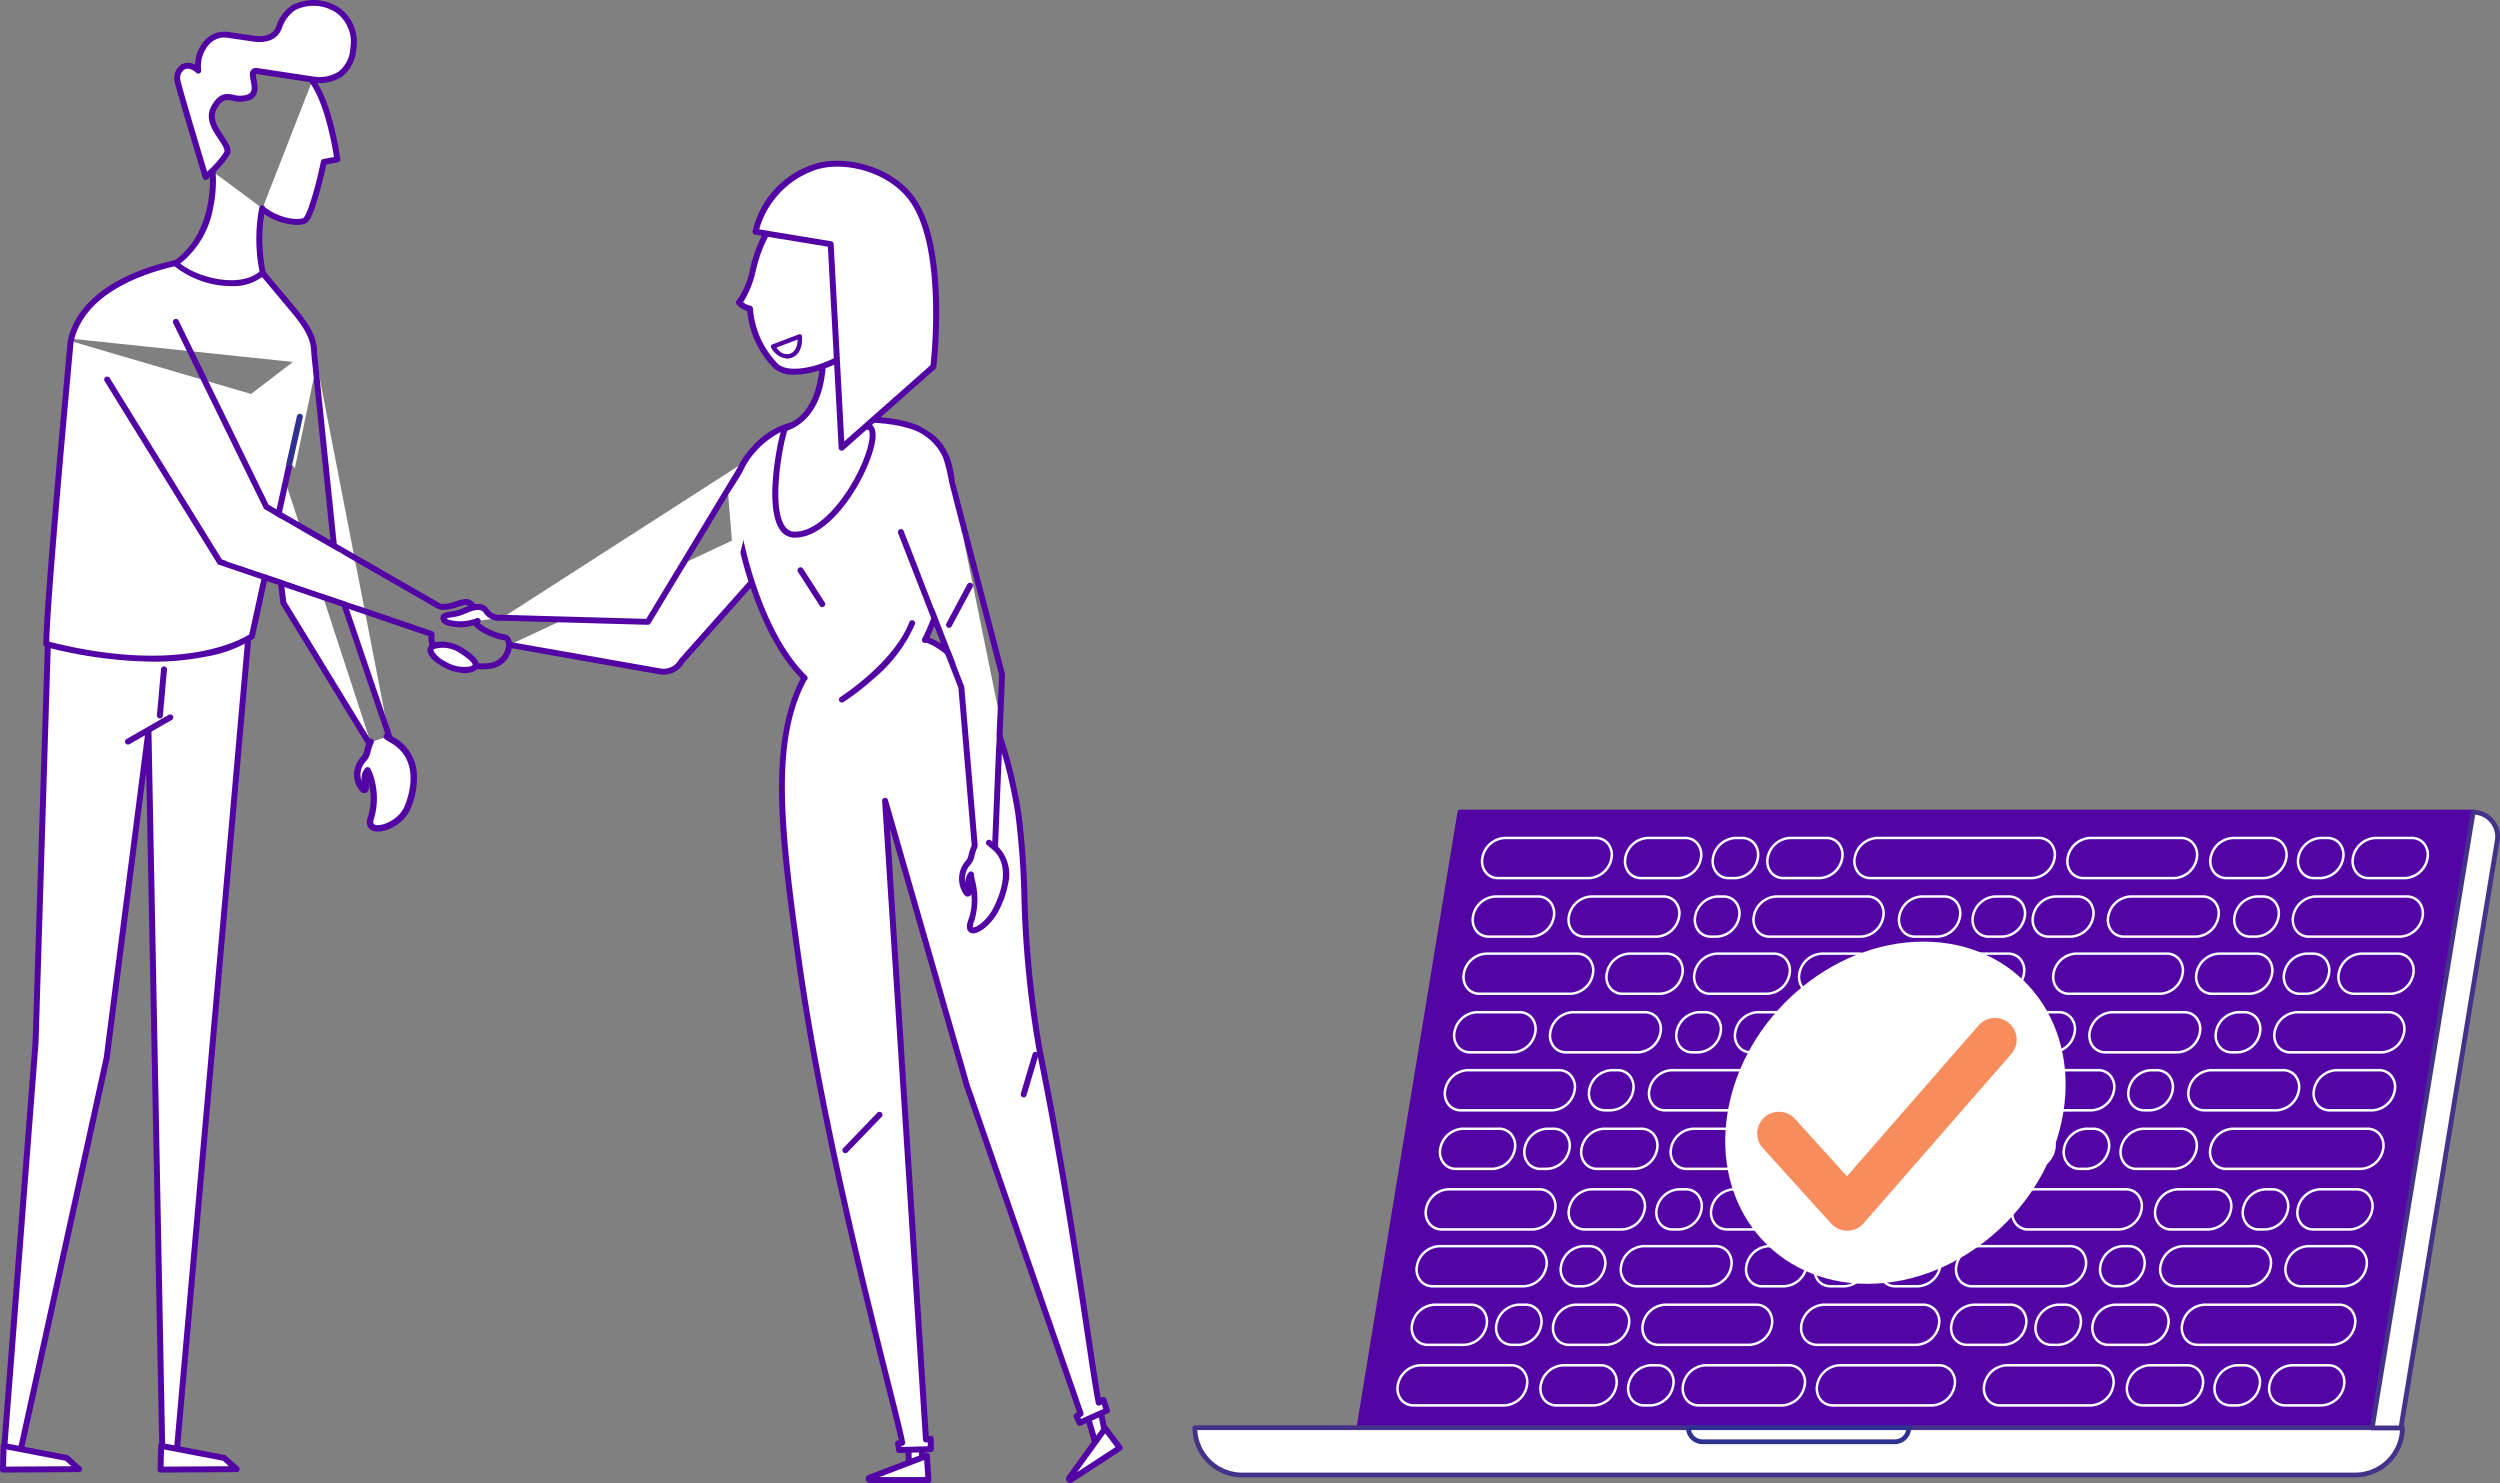 <svg xmlns="http://www.w3.org/2000/svg" xmlns:xlink="http://www.w3.org/1999/xlink" width="307.763" height="182.569" viewBox="0 0 307.763 182.569">
  <rect x="0" y="0" width="307.763" height="182.569" fill="#808080" stroke="none"/>
  <defs>
    <clipPath id="clip-path">
      <rect id="Rectangle_141" data-name="Rectangle 141" width="307.763" height="182.569" transform="translate(0 0)" fill="none"/>
    </clipPath>
  </defs>
  <g id="Group_105" data-name="Group 105" transform="translate(0 -0.001)">
    <g id="Group_59" data-name="Group 59" transform="translate(0 0.001)" clip-path="url(#clip-path)">
      <path id="Path_636" data-name="Path 636" d="M427.591,433.751l18.626,3.286a2.535,2.535,0,0,0,2.562-1.307l18.177-20.435" transform="translate(-364.856 -354.365)" fill="#fff"/>
      <path id="Path_637" data-name="Path 637" d="M444.409,435.291a2.868,2.868,0,0,1-.375-.025l-.016,0-18.626-3.286a.367.367,0,1,1,.128-.722l18.618,3.284a2.181,2.181,0,0,0,2.184-1.119.366.366,0,0,1,.049-.069l18.177-20.435a.367.367,0,0,1,.548.488l-18.149,20.4a2.921,2.921,0,0,1-2.536,1.482" transform="translate(-362.722 -352.231)" fill="#5304a4"/>
      <path id="Path_638" data-name="Path 638" d="M451.24,387.736,439.359,407.4l-17.934-.5" transform="translate(-359.595 -330.849)" fill="#fff"/>
      <path id="Path_639" data-name="Path 639" d="M437.227,405.633h-.01l-17.934-.5a.367.367,0,0,1,.01-.733h.01l17.72.5,11.771-19.48a.367.367,0,0,1,.628.379L437.54,405.456a.367.367,0,0,1-.314.177" transform="translate(-357.463 -328.716)" fill="#5304a4"/>
      <path id="Path_640" data-name="Path 640" d="M761.957,1206.527l-.126-3.64,1.615-.262.162,3.61Z" transform="translate(-650.058 -1026.181)" fill="#fff"/>
      <path id="Path_641" data-name="Path 641" d="M759.824,1204.76a.367.367,0,0,1-.367-.354l-.126-3.64a.367.367,0,0,1,.308-.375l1.615-.262a.367.367,0,0,1,.425.346l.161,3.611a.366.366,0,0,1-.3.377l-1.651.291a.364.364,0,0,1-.064.006m.252-3.7.1,2.895.918-.162-.129-2.877Z" transform="translate(-647.925 -1024.047)" fill="#5304a4"/>
      <path id="Path_642" data-name="Path 642" d="M912.048,1183.432l-1.281-4.4,1.7-.555.717,3.542Z" transform="translate(-777.143 -1005.574)" fill="#fff"/>
      <path id="Path_643" data-name="Path 643" d="M909.915,1181.665a.359.359,0,0,1-.072-.007.367.367,0,0,1-.28-.257l-1.281-4.4a.367.367,0,0,1,.238-.451l1.7-.555a.366.366,0,0,1,.473.276l.717,3.542a.367.367,0,0,1-.073.3l-1.136,1.414a.368.368,0,0,1-.286.137m-.829-4.529.984,3.383.587-.73-.6-2.97Z" transform="translate(-775.01 -1003.441)" fill="#5304a4"/>
      <path id="Path_644" data-name="Path 644" d="M729.079,1224.479h7.2l-.2-2.99-7.055,2.7a.149.149,0,0,0,.053.288" transform="translate(-621.984 -1042.277)" fill="#fff"/>
      <path id="Path_645" data-name="Path 645" d="M734.146,1222.713h-7.2a.516.516,0,0,1-.184-1l7.054-2.7a.366.366,0,0,1,.5.318l.2,2.99a.367.367,0,0,1-.366.391m-6.024-.734h5.632l-.14-2.1Z" transform="translate(-619.849 -1040.143)" fill="#5304a4"/>
      <path id="Path_646" data-name="Path 646" d="M897.151,1204.832l6.029-3.937-1.8-2.395-4.429,6.12a.149.149,0,0,0,.2.212" transform="translate(-765.327 -1022.66)" fill="#fff"/>
      <path id="Path_647" data-name="Path 647" d="M894.932,1203.092a.518.518,0,0,1-.416-.82l4.429-6.12a.367.367,0,0,1,.59-.005l1.8,2.395a.367.367,0,0,1-.092.528l-6.028,3.938a.518.518,0,0,1-.284.086m4.315-6.107-3.448,4.764,4.715-3.08Z" transform="translate(-763.19 -1020.527)" fill="#5304a4"/>
      <line id="Line_51" data-name="Line 51" y1="0.504" x2="2.361" transform="translate(111.382 176.869)" fill="#fff"/>
      <path id="Path_648" data-name="Path 648" d="M757.03,1204.253a.367.367,0,0,1-.076-.725l2.361-.5a.367.367,0,1,1,.153.717l-2.361.5a.36.36,0,0,1-.077.008" transform="translate(-645.649 -1026.513)" fill="#5304a4"/>
      <line id="Line_52" data-name="Line 52" y1="1.381" x2="1.774" transform="translate(133.161 172.571)" fill="#fff"/>
      <path id="Path_649" data-name="Path 649" d="M905.477,1175.837a.367.367,0,0,1-.226-.656l1.774-1.381a.367.367,0,1,1,.45.579l-1.774,1.381a.366.366,0,0,1-.225.077" transform="translate(-772.315 -1001.518)" fill="#5304a4"/>
      <path id="Path_650" data-name="Path 650" d="M230.867,377.826,219.844,359.8l-3.08-25.114" transform="translate(-184.961 -285.58)" fill="#fff"/>
      <path id="Path_651" data-name="Path 651" d="M228.735,376.06a.367.367,0,0,1-.313-.175L217.4,357.856a.369.369,0,0,1-.051-.147l-3.08-25.114a.367.367,0,1,1,.728-.089l3.07,25.035L229.048,375.5a.367.367,0,0,1-.313.558" transform="translate(-182.829 -283.447)" fill="#5304a4"/>
      <path id="Path_652" data-name="Path 652" d="M262.9,289.693l3.058,29.694L272.23,337.8" transform="translate(-224.331 -247.191)" fill="#fff"/>
      <path id="Path_653" data-name="Path 653" d="M270.1,336.031a.367.367,0,0,1-.347-.249l-6.269-18.411a.382.382,0,0,1-.018-.081L260.4,287.6a.367.367,0,0,1,.73-.075l3.053,29.653,6.255,18.371a.367.367,0,0,1-.347.485" transform="translate(-222.198 -245.057)" fill="#5304a4"/>
      <path id="Path_654" data-name="Path 654" d="M303.4,618.24s.373.247.641.4c3.735,2.14,2.666,6.6,1.8,8.461-1.135,2.44-5.344,3.448-4.417,1.023.9-2.346-.224-5.289-.224-5.289s-.126-.271-.215-.467a1.752,1.752,0,0,0-.289,1.516c.2,1.082-.133,1.21-.659.279a2.7,2.7,0,0,1,.349-3.058,1.954,1.954,0,0,0,.54-.932,6.261,6.261,0,0,1,.413-1.275" transform="translate(-255.736 -527.534)" fill="#fff"/>
      <path id="Path_655" data-name="Path 655" d="M299.961,627.6a1.757,1.757,0,0,1-.684-.124c-.244-.1-1-.539-.519-1.806a7.225,7.225,0,0,0,.058-4.035c.061.372.123,1.037-.34,1.205-.522.19-.927-.525-1.08-.794a3.1,3.1,0,0,1,.415-3.537,1.562,1.562,0,0,0,.433-.742,6.194,6.194,0,0,1,.45-1.372.4.4,0,1,1,.7.377,5.723,5.723,0,0,0-.376,1.179,2.353,2.353,0,0,1-.647,1.123,2.313,2.313,0,0,0-.39,2.361,1.958,1.958,0,0,1,.455-1.684.4.4,0,0,1,.618.141c.087.194.212.462.212.462l.011.026a8.926,8.926,0,0,1,.224,5.572c-.248.649,0,.755.086.79.7.3,2.853-.518,3.6-2.123.105-.226,2.527-5.562-1.638-7.948-.275-.158-.647-.4-.662-.414a.4.4,0,1,1,.438-.663s.366.242.619.387a5.481,5.481,0,0,1,2.824,4.657,9.587,9.587,0,0,1-.862,4.315,4.83,4.83,0,0,1-2.171,2.147,4.011,4.011,0,0,1-1.775.5" transform="translate(-253.442 -525.223)" fill="#5304a4"/>
      <path id="Path_656" data-name="Path 656" d="M637.191,352.585c5.418,1.566,5.667,5.412,5.776,10.034.007,5.18-.994,11.672-3.455,16.482l.158-.05s8.18,1.939,11.316,21.28c1.053,6.493.477,18.65,2.687,29.528,4.006,19.717,6.428,39.4,7.236,43.122l.563-.341.439,1.317-3.36,1.513-.378-.832.5-.3-13.99-40.34-10.078-35.106,5.031,78.631.59-.082V478.7l-3.919.112L636.2,478l.511-.071c-.621-3.771-9.228-34.171-12.764-59.607-2.136-15.365-3.53-26.721.7-34.52l.06-.019c-5.69-5.514-8.27-17.186-8.659-21.59-.478-5.406,4.738-9.384,7.685-9.681,0,0,10.526-1.651,15.121.678" transform="translate(-525.639 -300.305)" fill="#fff"/>
      <path id="Path_657" data-name="Path 657" d="M634.18,477.013a.367.367,0,0,1-.364-.32l-.106-.817a.367.367,0,0,1,.313-.41l.13-.018c-.237-1.174-.872-3.7-1.714-7.049-2.914-11.592-8.336-33.169-10.982-52.2-1.966-14.147-3.667-26.379.636-34.554-5.5-5.565-8.125-16.9-8.539-21.593a9.085,9.085,0,0,1,2.657-7.04,9.538,9.538,0,0,1,5.347-3.037c.562-.088,10.718-1.625,15.333.715a.363.363,0,0,1,.1.077c4.029,2.021,4.12,5.9,4.208,9.673a39.033,39.033,0,0,1-3.26,16.185,11.016,11.016,0,0,1,4.36,3.406c4.082,4.862,6.014,12.51,6.916,18.07a97.939,97.939,0,0,1,.767,10.081,127.925,127.925,0,0,0,1.918,19.433c2.694,13.263,4.639,26.283,5.925,34.9.535,3.584.94,6.292,1.208,7.712l.116-.07a.367.367,0,0,1,.538.2l.439,1.316a.367.367,0,0,1-.2.45l-3.359,1.513a.367.367,0,0,1-.485-.183l-.378-.832a.367.367,0,0,1,.144-.465l.249-.151-13.893-40.059-.006-.019-9.143-31.849,4.79,74.856.2-.028a.367.367,0,0,1,.417.363v1.264a.367.367,0,0,1-.356.367l-3.92.113h-.011m.3-.871.016.128,3.232-.093v-.487l-.173.024a.367.367,0,0,1-.417-.34l-5.031-78.631a.367.367,0,0,1,.719-.125l10.075,35.1,13.987,40.33a.367.367,0,0,1-.157.434l-.223.135.092.2,2.724-1.227-.189-.567-.17.1a.367.367,0,0,1-.548-.236c-.267-1.23-.708-4.181-1.318-8.266-1.286-8.608-3.228-21.616-5.919-34.861a128.487,128.487,0,0,1-1.931-19.545,97.564,97.564,0,0,0-.759-10c-2.886-17.8-10.068-20.669-10.95-20.956l-.052.016a.367.367,0,0,1-.437-.517c2.146-4.194,3.422-10.292,3.414-16.314a16.33,16.33,0,0,0-.867-6.017,6.562,6.562,0,0,0-4.644-3.665.368.368,0,0,1-.1-.044c-4.939-1.291-13.108-.037-13.2-.022l-.02,0c-2.783.281-7.814,4.114-7.357,9.284.413,4.666,3.045,16.025,8.549,21.359a.367.367,0,0,1-.054.57c-3.954,7.42-2.862,17.881-.6,34.182,2.639,18.989,8.056,40.541,10.966,52.119.985,3.921,1.636,6.511,1.8,7.479a.367.367,0,0,1-.311.423Z" transform="translate(-523.509 -298.138)" fill="#5304a4"/>
      <path id="Path_658" data-name="Path 658" d="M706.453,532.222s6.7-4.268,8.649-9.415" transform="translate(-602.805 -446.103)" fill="#fff"/>
      <path id="Path_659" data-name="Path 659" d="M704.32,530.455a.367.367,0,0,1-.2-.676c.066-.042,6.624-4.264,8.5-9.235a.367.367,0,0,1,.686.259,18.218,18.218,0,0,1-5.153,6.782,31.445,31.445,0,0,1-3.642,2.813.364.364,0,0,1-.2.057" transform="translate(-600.672 -443.969)" fill="#5304a4"/>
      <line id="Line_53" data-name="Line 53" x1="1.453" y2="4.903" transform="translate(126.017 129.825)" fill="#fff"/>
      <path id="Path_660" data-name="Path 660" d="M856.783,888.006a.363.363,0,0,1-.1-.015.367.367,0,0,1-.248-.456l1.453-4.9a.367.367,0,0,1,.7.208l-1.453,4.9a.367.367,0,0,1-.352.263" transform="translate(-730.766 -752.911)" fill="#5304a4"/>
      <line id="Line_54" data-name="Line 54" x1="4.198" y2="4.358" transform="translate(104.069 137.236)" fill="#fff"/>
      <path id="Path_661" data-name="Path 661" d="M707.19,937.977a.367.367,0,0,1-.264-.621l4.2-4.358a.367.367,0,0,1,.529.509l-4.2,4.358a.366.366,0,0,1-.264.112" transform="translate(-603.12 -796.016)" fill="#5304a4"/>
      <path id="Path_662" data-name="Path 662" d="M662.27,295.289l-.049-.053c-4.376-.488-3.139-10.808-3.139-10.808s-2.571-.456-2.671.894c.294,7.5-2.946,9.469-4.683,10.048a1.3,1.3,0,0,0-.077.216c-.839,2.709-2.534,12.825,1.271,12.869,5.4.061,10.831-11.493,9.35-13.167" transform="translate(-555.095 -242.635)" fill="#fff"/>
      <path id="Path_663" data-name="Path 663" d="M650.8,306.679h-.046a2.138,2.138,0,0,1-1.774-.942c-1.966-2.7-.447-10.45.157-12.4a.946.946,0,0,1,.127-.317.365.365,0,0,1,.185-.138c4.133-1.378,4.552-6.66,4.433-9.686a.349.349,0,0,1,0-.042,1.207,1.207,0,0,1,.473-.886,3.966,3.966,0,0,1,2.628-.342.367.367,0,0,1,.3.4c-.008.069-.8,6.908,1.246,9.487a2.259,2.259,0,0,0,1.57.913.367.367,0,0,1,.229.115l.049.053.006.006c.981,1.11-.425,4.438-.879,5.431-1.9,4.163-5.329,8.346-8.7,8.346m-.952-13.163-.007.024c-.728,2.352-1.908,9.513-.268,11.764a1.421,1.421,0,0,0,1.189.64c3.037.034,6.318-4.08,8.074-7.917,1.089-2.381,1.339-4.107,1.033-4.592a3.009,3.009,0,0,1-1.915-1.166c-1.971-2.486-1.581-8.163-1.437-9.667a2.857,2.857,0,0,0-1.713.242.47.47,0,0,0-.189.343c.128,3.337-.424,5.965-1.641,7.811a6.267,6.267,0,0,1-3.126,2.518" transform="translate(-552.933 -240.491)" fill="#5304a4"/>
      <path id="Path_664" data-name="Path 664" d="M641.329,161.543c2.089-11.088-9.828-12.275-15.128-7.357a16.487,16.487,0,0,0-4.255,7.4l0-.042s-.026.122-.074.326q-.071.269-.134.542c-.311,1.205-.944,3.318-1.719,4.026a2.557,2.557,0,0,0,1.356.767,11.285,11.285,0,0,0,3.167,7.036c2.485,2.544,14.7-1.61,16.791-12.7" transform="translate(-529.049 -129.209)" fill="#fff"/>
      <path id="Path_665" data-name="Path 665" d="M624.728,173.14a3.549,3.549,0,0,1-2.584-.836,11.539,11.539,0,0,1-3.244-7,2.862,2.862,0,0,1-1.286-.809.367.367,0,0,1,.023-.519,9.4,9.4,0,0,0,1.612-3.847c.04-.176.086-.36.134-.544s.069-.306.07-.308a.366.366,0,0,1,.048-.119,16.868,16.868,0,0,1,4.32-7.432c3.221-2.988,8.587-3.76,12.216-1.756,1.794.99,4.636,3.535,3.522,9.45l-.36-.068.36.068a16.892,16.892,0,0,1-4.747,8.895,17.619,17.619,0,0,1-7.131,4.338,10.376,10.376,0,0,1-2.951.49m-6.332-8.918a2.226,2.226,0,0,0,.922.431.366.366,0,0,1,.287.326,10.864,10.864,0,0,0,3.064,6.812c.737.754,2.62.816,4.8.157a16.873,16.873,0,0,0,6.827-4.156,16.163,16.163,0,0,0,4.542-8.509c.763-4.048-.358-7.128-3.155-8.672-3.313-1.829-8.41-1.088-11.363,1.652a16.161,16.161,0,0,0-4.152,7.23.378.378,0,0,1-.027.069c-.012.053-.027.12-.046.2-.049.185-.092.362-.133.54a12.4,12.4,0,0,1-1.564,3.922" transform="translate(-526.917 -127.015)" fill="#5304a4"/>
      <path id="Path_666" data-name="Path 666" d="M655.839,162.327s1.821-15.008-2.841-20.909c-2.978-3.769-8.747-4.823-12.021-3.57a11.016,11.016,0,0,0-7.028,7.876l9.252,1.53,1.346,25.053Z" transform="translate(-540.938 -117.195)" fill="#fff"/>
      <path id="Path_667" data-name="Path 667" d="M642.414,170.571a.367.367,0,0,1-.366-.347l-1.33-24.759-8.962-1.482a.367.367,0,0,1-.3-.421,11.286,11.286,0,0,1,7.259-8.159c3.46-1.324,9.42-.137,12.439,3.685,1.984,2.511,3.076,6.845,3.248,12.884a62.882,62.882,0,0,1-.33,8.3.367.367,0,0,1-.121.231l-11.292,9.981a.366.366,0,0,1-.243.092M632.26,143.324l8.868,1.466a.367.367,0,0,1,.306.342l1.305,24.3,10.618-9.385c.165-1.515,1.5-15.082-2.78-20.5-2.823-3.573-8.38-4.688-11.6-3.455a10.835,10.835,0,0,0-6.715,7.235m21.446,16.9h0Z" transform="translate(-538.805 -115.092)" fill="#5304a4"/>
      <line id="Line_55" data-name="Line 55" x1="2.681" y1="4.17" transform="translate(98.544 70.201)" fill="#fff"/>
      <path id="Path_668" data-name="Path 668" d="M672.21,480.888a.366.366,0,0,1-.309-.168l-2.681-4.17a.367.367,0,1,1,.617-.4l2.681,4.17a.367.367,0,0,1-.308.565" transform="translate(-570.985 -406.15)" fill="#5304a4"/>
      <path id="Path_669" data-name="Path 669" d="M1277.472,681.557H1152.74l-12.436,75.8h124.732Z" transform="translate(-973.003 -581.562)" fill="#5304a4"/>
      <path id="Path_670" data-name="Path 670" d="M1263.2,755.833H1138.468a.316.316,0,0,1-.312-.367l12.436-75.8a.316.316,0,0,1,.312-.265h124.732a.316.316,0,0,1,.312.367l-12.436,75.8a.316.316,0,0,1-.312.265m-124.36-.632h124.092l12.332-75.165H1151.171Z" transform="translate(-971.166 -579.725)" fill="#5304a4"/>
      <path id="Path_671" data-name="Path 671" d="M1255.874,707.311h-11.2a2.083,2.083,0,0,1-1.617-.723,2.373,2.373,0,0,1-.488-1.925,3.106,3.106,0,0,1,2.9-2.6h11.2a2.084,2.084,0,0,1,1.617.723,2.373,2.373,0,0,1,.487,1.925,3.106,3.106,0,0,1-2.9,2.6m-10.406-4.94a2.788,2.788,0,0,0-2.592,2.34,2.039,2.039,0,0,0,.418,1.677,1.78,1.78,0,0,0,1.382.614h11.2a2.787,2.787,0,0,0,2.592-2.34,2.038,2.038,0,0,0-.417-1.677,1.78,1.78,0,0,0-1.382-.615Z" transform="translate(-1060.237 -599.059)" fill="#fff"/>
      <path id="Path_672" data-name="Path 672" d="M1369.224,707.311h-4.616a2.084,2.084,0,0,1-1.617-.723,2.373,2.373,0,0,1-.487-1.925,3.105,3.105,0,0,1,2.9-2.6h4.616a2.083,2.083,0,0,1,1.616.723,2.371,2.371,0,0,1,.488,1.925,3.106,3.106,0,0,1-2.9,2.6m-3.824-4.94a2.788,2.788,0,0,0-2.592,2.34,2.039,2.039,0,0,0,.417,1.677,1.78,1.78,0,0,0,1.382.614h4.616a2.787,2.787,0,0,0,2.592-2.34,2.038,2.038,0,0,0-.417-1.677,1.78,1.78,0,0,0-1.382-.615Z" transform="translate(-1162.573 -599.059)" fill="#fff"/>
      <path id="Path_673" data-name="Path 673" d="M1439,707.311h-.824a2.084,2.084,0,0,1-1.617-.723,2.373,2.373,0,0,1-.487-1.925,3.106,3.106,0,0,1,2.9-2.6h.824a2.083,2.083,0,0,1,1.617.723,2.372,2.372,0,0,1,.488,1.925,3.106,3.106,0,0,1-2.9,2.6m-.032-4.94a2.787,2.787,0,0,0-2.592,2.34,2.039,2.039,0,0,0,.417,1.677,1.78,1.78,0,0,0,1.382.614H1439a2.787,2.787,0,0,0,2.592-2.34,2.039,2.039,0,0,0-.417-1.677,1.78,1.78,0,0,0-1.382-.615Z" transform="translate(-1225.348 -599.059)" fill="#fff"/>
      <path id="Path_674" data-name="Path 674" d="M1242.054,756.441H1236.8a2.083,2.083,0,0,1-1.617-.723,2.373,2.373,0,0,1-.487-1.926,3.106,3.106,0,0,1,2.9-2.6h5.257a2.084,2.084,0,0,1,1.617.723,2.372,2.372,0,0,1,.487,1.925,3.106,3.106,0,0,1-2.9,2.6m-4.465-4.94a2.787,2.787,0,0,0-2.592,2.34,2.038,2.038,0,0,0,.418,1.677,1.78,1.78,0,0,0,1.382.615h5.257a2.788,2.788,0,0,0,2.592-2.34,2.038,2.038,0,0,0-.418-1.677,1.78,1.78,0,0,0-1.382-.615Z" transform="translate(-1053.514 -640.981)" fill="#fff"/>
      <path id="Path_675" data-name="Path 675" d="M1326.123,756.441h-8.873a2.083,2.083,0,0,1-1.617-.723,2.373,2.373,0,0,1-.487-1.926,3.106,3.106,0,0,1,2.9-2.6h8.873a2.083,2.083,0,0,1,1.617.723,2.372,2.372,0,0,1,.487,1.925,3.106,3.106,0,0,1-2.9,2.6m-8.081-4.94a2.787,2.787,0,0,0-2.592,2.34,2.038,2.038,0,0,0,.417,1.677,1.779,1.779,0,0,0,1.382.615h8.873a2.787,2.787,0,0,0,2.592-2.34,2.037,2.037,0,0,0-.418-1.677,1.779,1.779,0,0,0-1.382-.615Z" transform="translate(-1122.163 -640.981)" fill="#fff"/>
      <path id="Path_676" data-name="Path 676" d="M1423.93,756.441h-.724a2.083,2.083,0,0,1-1.617-.723,2.373,2.373,0,0,1-.487-1.925,3.106,3.106,0,0,1,2.9-2.6h.724a2.083,2.083,0,0,1,1.616.723,2.372,2.372,0,0,1,.487,1.925,3.106,3.106,0,0,1-2.9,2.6m.068-4.94a2.787,2.787,0,0,0-2.592,2.34,2.038,2.038,0,0,0,.418,1.677,1.78,1.78,0,0,0,1.382.615h.724a2.787,2.787,0,0,0,2.592-2.34,2.037,2.037,0,0,0-.417-1.677,1.779,1.779,0,0,0-1.382-.615Z" transform="translate(-1212.573 -640.981)" fill="#fff"/>
      <path id="Path_677" data-name="Path 677" d="M1483.64,756.441H1472.4a2.083,2.083,0,0,1-1.617-.723,2.372,2.372,0,0,1-.487-1.926,3.106,3.106,0,0,1,2.9-2.6h11.244a2.083,2.083,0,0,1,1.617.723,2.372,2.372,0,0,1,.487,1.925,3.106,3.106,0,0,1-2.9,2.6m-10.452-4.94a2.787,2.787,0,0,0-2.592,2.34,2.038,2.038,0,0,0,.418,1.677,1.779,1.779,0,0,0,1.382.615h11.245a2.788,2.788,0,0,0,2.592-2.34,2.039,2.039,0,0,0-.417-1.677,1.78,1.78,0,0,0-1.382-.615Z" transform="translate(-1254.546 -640.981)" fill="#fff"/>
      <path id="Path_678" data-name="Path 678" d="M1657.949,756.441h-1.688a2.083,2.083,0,0,1-1.617-.723,2.373,2.373,0,0,1-.488-1.926,3.106,3.106,0,0,1,2.9-2.6h1.688a2.083,2.083,0,0,1,1.617.723,2.374,2.374,0,0,1,.488,1.925,3.106,3.106,0,0,1-2.9,2.6m-.9-4.94a2.787,2.787,0,0,0-2.592,2.34,2.039,2.039,0,0,0,.418,1.677,1.779,1.779,0,0,0,1.382.615h1.688a2.787,2.787,0,0,0,2.592-2.34,2.036,2.036,0,0,0-.418-1.677,1.779,1.779,0,0,0-1.382-.615Z" transform="translate(-1411.436 -640.981)" fill="#fff"/>
      <path id="Path_679" data-name="Path 679" d="M1597.277,756.441H1594.5a2.083,2.083,0,0,1-1.617-.723,2.373,2.373,0,0,1-.488-1.926,3.106,3.106,0,0,1,2.9-2.6h2.774a2.083,2.083,0,0,1,1.617.723,2.372,2.372,0,0,1,.487,1.925,3.106,3.106,0,0,1-2.9,2.6m-1.982-4.94a2.787,2.787,0,0,0-2.592,2.34,2.038,2.038,0,0,0,.418,1.677,1.78,1.78,0,0,0,1.382.615h2.774a2.787,2.787,0,0,0,2.592-2.34,2.038,2.038,0,0,0-.417-1.677,1.78,1.78,0,0,0-1.382-.615Z" transform="translate(-1358.738 -640.981)" fill="#fff"/>
      <path id="Path_680" data-name="Path 680" d="M1488.485,707.311H1484a2.083,2.083,0,0,1-1.617-.723,2.373,2.373,0,0,1-.487-1.925,3.106,3.106,0,0,1,2.9-2.6h4.487a2.083,2.083,0,0,1,1.617.723,2.372,2.372,0,0,1,.487,1.925,3.105,3.105,0,0,1-2.9,2.6m-3.694-4.94a2.787,2.787,0,0,0-2.592,2.34,2.038,2.038,0,0,0,.417,1.677A1.78,1.78,0,0,0,1484,707h4.487a2.787,2.787,0,0,0,2.592-2.34,2.039,2.039,0,0,0-.418-1.677,1.78,1.78,0,0,0-1.382-.615Z" transform="translate(-1264.446 -599.059)" fill="#fff"/>
      <path id="Path_681" data-name="Path 681" d="M1576.981,707.311h-19.909a2.083,2.083,0,0,1-1.617-.723,2.372,2.372,0,0,1-.487-1.925,3.106,3.106,0,0,1,2.9-2.6h19.909a2.083,2.083,0,0,1,1.617.723,2.371,2.371,0,0,1,.487,1.925,3.105,3.105,0,0,1-2.9,2.6m-19.117-4.94a2.787,2.787,0,0,0-2.592,2.34,2.039,2.039,0,0,0,.418,1.677,1.78,1.78,0,0,0,1.382.614h19.909a2.787,2.787,0,0,0,2.592-2.34,2.039,2.039,0,0,0-.417-1.677,1.78,1.78,0,0,0-1.382-.615Z" transform="translate(-1326.799 -599.059)" fill="#fff"/>
      <path id="Path_682" data-name="Path 682" d="M1746.989,707.311h-11.2a2.083,2.083,0,0,1-1.617-.723,2.372,2.372,0,0,1-.487-1.925,3.106,3.106,0,0,1,2.9-2.6h11.2a2.083,2.083,0,0,1,1.616.723,2.372,2.372,0,0,1,.488,1.925,3.106,3.106,0,0,1-2.9,2.6m-10.406-4.94a2.787,2.787,0,0,0-2.592,2.34,2.038,2.038,0,0,0,.417,1.677,1.781,1.781,0,0,0,1.382.614h11.2a2.787,2.787,0,0,0,2.592-2.34,2.037,2.037,0,0,0-.418-1.677,1.78,1.78,0,0,0-1.382-.615Z" transform="translate(-1479.297 -599.059)" fill="#fff"/>
      <path id="Path_683" data-name="Path 683" d="M1860.338,707.311h-4.616a2.084,2.084,0,0,1-1.617-.723,2.373,2.373,0,0,1-.488-1.925,3.106,3.106,0,0,1,2.9-2.6h4.616a2.083,2.083,0,0,1,1.617.723,2.371,2.371,0,0,1,.487,1.925,3.106,3.106,0,0,1-2.9,2.6m-3.824-4.94a2.788,2.788,0,0,0-2.592,2.34,2.039,2.039,0,0,0,.418,1.677,1.78,1.78,0,0,0,1.382.614h4.616a2.787,2.787,0,0,0,2.592-2.34,2.037,2.037,0,0,0-.417-1.677,1.78,1.78,0,0,0-1.382-.615Z" transform="translate(-1581.632 -599.059)" fill="#fff"/>
      <path id="Path_684" data-name="Path 684" d="M1930.115,707.311h-.824a2.084,2.084,0,0,1-1.617-.723,2.373,2.373,0,0,1-.487-1.925,3.105,3.105,0,0,1,2.9-2.6h.824a2.083,2.083,0,0,1,1.617.723,2.372,2.372,0,0,1,.487,1.925,3.106,3.106,0,0,1-2.9,2.6m-.032-4.94a2.788,2.788,0,0,0-2.592,2.34,2.039,2.039,0,0,0,.418,1.677,1.78,1.78,0,0,0,1.382.614h.824a2.787,2.787,0,0,0,2.592-2.34,2.038,2.038,0,0,0-.418-1.677,1.78,1.78,0,0,0-1.382-.615Z" transform="translate(-1644.407 -599.059)" fill="#fff"/>
      <path id="Path_685" data-name="Path 685" d="M1709.382,756.441h-2.72a2.083,2.083,0,0,1-1.617-.723,2.374,2.374,0,0,1-.487-1.926,3.106,3.106,0,0,1,2.9-2.6h2.72a2.083,2.083,0,0,1,1.617.723,2.373,2.373,0,0,1,.488,1.925,3.106,3.106,0,0,1-2.9,2.6m-1.927-4.94a2.787,2.787,0,0,0-2.592,2.34,2.039,2.039,0,0,0,.418,1.677,1.779,1.779,0,0,0,1.382.615h2.72a2.788,2.788,0,0,0,2.592-2.34,2.038,2.038,0,0,0-.418-1.677,1.78,1.78,0,0,0-1.382-.615Z" transform="translate(-1454.442 -640.981)" fill="#fff"/>
      <path id="Path_686" data-name="Path 686" d="M1778.692,756.441h-8.873a2.083,2.083,0,0,1-1.617-.723,2.373,2.373,0,0,1-.488-1.926,3.106,3.106,0,0,1,2.9-2.6h8.873a2.083,2.083,0,0,1,1.616.723,2.372,2.372,0,0,1,.487,1.925,3.106,3.106,0,0,1-2.9,2.6m-8.081-4.94a2.787,2.787,0,0,0-2.592,2.34,2.038,2.038,0,0,0,.417,1.677,1.779,1.779,0,0,0,1.382.615h8.873a2.787,2.787,0,0,0,2.592-2.34,2.037,2.037,0,0,0-.417-1.677,1.779,1.779,0,0,0-1.382-.615Z" transform="translate(-1508.332 -640.981)" fill="#fff"/>
      <path id="Path_687" data-name="Path 687" d="M1876.5,756.441h-.724a2.082,2.082,0,0,1-1.616-.723,2.372,2.372,0,0,1-.488-1.926,3.106,3.106,0,0,1,2.9-2.6h.724a2.083,2.083,0,0,1,1.616.723,2.372,2.372,0,0,1,.487,1.925,3.106,3.106,0,0,1-2.9,2.6m.068-4.94a2.787,2.787,0,0,0-2.592,2.34,2.038,2.038,0,0,0,.417,1.677,1.779,1.779,0,0,0,1.382.615h.724a2.787,2.787,0,0,0,2.592-2.34,2.037,2.037,0,0,0-.417-1.677,1.779,1.779,0,0,0-1.382-.615Z" transform="translate(-1598.743 -640.981)" fill="#fff"/>
      <path id="Path_688" data-name="Path 688" d="M1936.21,756.441h-11.244a2.083,2.083,0,0,1-1.617-.723,2.373,2.373,0,0,1-.487-1.926,3.106,3.106,0,0,1,2.9-2.6H1937a2.084,2.084,0,0,1,1.617.723,2.372,2.372,0,0,1,.487,1.925,3.106,3.106,0,0,1-2.9,2.6m-10.452-4.94a2.787,2.787,0,0,0-2.592,2.34,2.039,2.039,0,0,0,.417,1.677,1.78,1.78,0,0,0,1.382.615h11.244a2.788,2.788,0,0,0,2.592-2.34,2.039,2.039,0,0,0-.417-1.677A1.78,1.78,0,0,0,1937,751.5Z" transform="translate(-1640.717 -640.981)" fill="#fff"/>
      <path id="Path_689" data-name="Path 689" d="M1979.6,707.311h-4.487a2.083,2.083,0,0,1-1.617-.723,2.372,2.372,0,0,1-.487-1.925,3.105,3.105,0,0,1,2.9-2.6h4.487a2.084,2.084,0,0,1,1.617.723,2.372,2.372,0,0,1,.487,1.925,3.106,3.106,0,0,1-2.9,2.6m-3.695-4.94a2.787,2.787,0,0,0-2.592,2.34,2.039,2.039,0,0,0,.417,1.677,1.78,1.78,0,0,0,1.382.614h4.487a2.787,2.787,0,0,0,2.592-2.34,2.039,2.039,0,0,0-.417-1.677,1.78,1.78,0,0,0-1.383-.615Z" transform="translate(-1683.506 -599.059)" fill="#fff"/>
      <path id="Path_690" data-name="Path 690" d="M1208.594,1002.108h-11.2a2.083,2.083,0,0,1-1.617-.723,2.373,2.373,0,0,1-.488-1.926,3.106,3.106,0,0,1,2.9-2.6h11.2a2.083,2.083,0,0,1,1.617.723,2.372,2.372,0,0,1,.487,1.925,3.106,3.106,0,0,1-2.9,2.6m-10.406-4.94a2.787,2.787,0,0,0-2.592,2.34,2.038,2.038,0,0,0,.418,1.677,1.779,1.779,0,0,0,1.382.615h11.2a2.788,2.788,0,0,0,2.592-2.34,2.038,2.038,0,0,0-.418-1.677,1.78,1.78,0,0,0-1.382-.615Z" transform="translate(-1019.893 -850.604)" fill="#fff"/>
      <path id="Path_691" data-name="Path 691" d="M1321.945,1002.108h-4.616a2.083,2.083,0,0,1-1.617-.723,2.373,2.373,0,0,1-.487-1.926,3.106,3.106,0,0,1,2.9-2.6h4.616a2.083,2.083,0,0,1,1.617.723,2.372,2.372,0,0,1,.488,1.925,3.106,3.106,0,0,1-2.9,2.6m-3.824-4.94a2.787,2.787,0,0,0-2.592,2.34,2.038,2.038,0,0,0,.417,1.677,1.779,1.779,0,0,0,1.382.615h4.616a2.787,2.787,0,0,0,2.592-2.34,2.038,2.038,0,0,0-.417-1.677,1.78,1.78,0,0,0-1.382-.615Z" transform="translate(-1122.23 -850.604)" fill="#fff"/>
      <path id="Path_692" data-name="Path 692" d="M1391.721,1002.108h-.824a2.083,2.083,0,0,1-1.617-.723,2.372,2.372,0,0,1-.487-1.926,3.106,3.106,0,0,1,2.9-2.6h.824a2.083,2.083,0,0,1,1.617.723,2.372,2.372,0,0,1,.487,1.925,3.106,3.106,0,0,1-2.9,2.6m-.032-4.94a2.787,2.787,0,0,0-2.592,2.34,2.038,2.038,0,0,0,.417,1.677,1.78,1.78,0,0,0,1.382.615h.824a2.787,2.787,0,0,0,2.592-2.34,2.039,2.039,0,0,0-.417-1.677,1.78,1.78,0,0,0-1.382-.615Z" transform="translate(-1185.005 -850.604)" fill="#fff"/>
      <path id="Path_693" data-name="Path 693" d="M1447,1002.108h-10.276a2.083,2.083,0,0,1-1.617-.723,2.372,2.372,0,0,1-.487-1.925,3.106,3.106,0,0,1,2.9-2.6h10.276a2.084,2.084,0,0,1,1.617.723,2.373,2.373,0,0,1,.487,1.926,3.106,3.106,0,0,1-2.9,2.6m-9.484-4.94a2.787,2.787,0,0,0-2.592,2.34,2.038,2.038,0,0,0,.418,1.677,1.779,1.779,0,0,0,1.382.615H1447a2.788,2.788,0,0,0,2.592-2.34,2.038,2.038,0,0,0-.418-1.677,1.78,1.78,0,0,0-1.382-.615Z" transform="translate(-1224.104 -850.604)" fill="#fff"/>
      <path id="Path_694" data-name="Path 694" d="M1561.49,1002.108h-12.234a2.083,2.083,0,0,1-1.617-.723,2.373,2.373,0,0,1-.487-1.926,3.106,3.106,0,0,1,2.9-2.6h12.234a2.083,2.083,0,0,1,1.617.723,2.372,2.372,0,0,1,.488,1.925,3.106,3.106,0,0,1-2.9,2.6m-11.442-4.94a2.787,2.787,0,0,0-2.592,2.34,2.038,2.038,0,0,0,.417,1.677,1.78,1.78,0,0,0,1.382.615h12.234a2.787,2.787,0,0,0,2.592-2.34,2.037,2.037,0,0,0-.417-1.677,1.78,1.78,0,0,0-1.382-.615Z" transform="translate(-1320.13 -850.604)" fill="#fff"/>
      <path id="Path_695" data-name="Path 695" d="M1700.626,1002.108h-11.2a2.083,2.083,0,0,1-1.617-.723,2.373,2.373,0,0,1-.488-1.926,3.106,3.106,0,0,1,2.9-2.6h11.2a2.083,2.083,0,0,1,1.617.723,2.373,2.373,0,0,1,.487,1.925,3.105,3.105,0,0,1-2.9,2.6m-10.406-4.94a2.787,2.787,0,0,0-2.592,2.34,2.037,2.037,0,0,0,.417,1.677,1.779,1.779,0,0,0,1.382.615h11.2a2.787,2.787,0,0,0,2.592-2.34,2.036,2.036,0,0,0-.418-1.677,1.779,1.779,0,0,0-1.382-.615Z" transform="translate(-1439.736 -850.604)" fill="#fff"/>
      <path id="Path_696" data-name="Path 696" d="M1813.977,1002.108h-4.616a2.083,2.083,0,0,1-1.617-.723,2.373,2.373,0,0,1-.488-1.926,3.106,3.106,0,0,1,2.9-2.6h4.616a2.083,2.083,0,0,1,1.617.723,2.372,2.372,0,0,1,.487,1.925,3.106,3.106,0,0,1-2.9,2.6m-3.824-4.94a2.787,2.787,0,0,0-2.592,2.34,2.038,2.038,0,0,0,.418,1.677,1.779,1.779,0,0,0,1.382.615h4.616a2.787,2.787,0,0,0,2.592-2.34,2.038,2.038,0,0,0-.417-1.677,1.78,1.78,0,0,0-1.382-.615Z" transform="translate(-1542.073 -850.604)" fill="#fff"/>
      <path id="Path_697" data-name="Path 697" d="M1883.754,1002.108h-.824a2.083,2.083,0,0,1-1.617-.723,2.374,2.374,0,0,1-.488-1.926,3.106,3.106,0,0,1,2.9-2.6h.824a2.083,2.083,0,0,1,1.617.723,2.373,2.373,0,0,1,.488,1.925,3.106,3.106,0,0,1-2.9,2.6m-.032-4.94a2.787,2.787,0,0,0-2.592,2.34,2.037,2.037,0,0,0,.417,1.677,1.779,1.779,0,0,0,1.382.615h.824a2.787,2.787,0,0,0,2.592-2.34,2.037,2.037,0,0,0-.418-1.677,1.779,1.779,0,0,0-1.382-.615Z" transform="translate(-1604.848 -850.604)" fill="#fff"/>
      <path id="Path_698" data-name="Path 698" d="M1933.238,1002.108h-4.487a2.084,2.084,0,0,1-1.617-.723,2.372,2.372,0,0,1-.487-1.925,3.106,3.106,0,0,1,2.9-2.6h4.487a2.083,2.083,0,0,1,1.617.723,2.372,2.372,0,0,1,.488,1.926,3.106,3.106,0,0,1-2.9,2.6m-3.695-4.94a2.788,2.788,0,0,0-2.592,2.34,2.038,2.038,0,0,0,.418,1.677,1.779,1.779,0,0,0,1.382.615h4.487a2.788,2.788,0,0,0,2.592-2.34,2.038,2.038,0,0,0-.418-1.677,1.78,1.78,0,0,0-1.382-.615Z" transform="translate(-1643.946 -850.604)" fill="#fff"/>
      <path id="Path_699" data-name="Path 699" d="M1240.306,804.378h-11.2a2.083,2.083,0,0,1-1.617-.723,2.373,2.373,0,0,1-.487-1.925,3.106,3.106,0,0,1,2.9-2.6h11.2a2.083,2.083,0,0,1,1.617.723,2.372,2.372,0,0,1,.487,1.925,3.106,3.106,0,0,1-2.9,2.6m-10.406-4.94a2.787,2.787,0,0,0-2.592,2.34,2.038,2.038,0,0,0,.417,1.677,1.78,1.78,0,0,0,1.382.615h11.2a2.787,2.787,0,0,0,2.592-2.34,2.038,2.038,0,0,0-.418-1.677,1.779,1.779,0,0,0-1.382-.615Z" transform="translate(-1046.953 -681.885)" fill="#fff"/>
      <path id="Path_700" data-name="Path 700" d="M1353.657,804.378h-4.616a2.083,2.083,0,0,1-1.617-.723,2.373,2.373,0,0,1-.488-1.925,3.106,3.106,0,0,1,2.9-2.6h4.616a2.083,2.083,0,0,1,1.616.723,2.372,2.372,0,0,1,.488,1.925,3.106,3.106,0,0,1-2.9,2.6m-3.824-4.94a2.787,2.787,0,0,0-2.592,2.34,2.038,2.038,0,0,0,.417,1.677,1.78,1.78,0,0,0,1.382.615h4.616a2.787,2.787,0,0,0,2.592-2.34,2.037,2.037,0,0,0-.418-1.677,1.78,1.78,0,0,0-1.382-.615Z" transform="translate(-1149.289 -681.885)" fill="#fff"/>
      <path id="Path_701" data-name="Path 701" d="M1429.627,804.378h-7.018a2.084,2.084,0,0,1-1.617-.723,2.373,2.373,0,0,1-.487-1.925,3.106,3.106,0,0,1,2.9-2.6h7.018a2.083,2.083,0,0,1,1.617.723,2.373,2.373,0,0,1,.487,1.925,3.106,3.106,0,0,1-2.9,2.6m-6.226-4.94a2.787,2.787,0,0,0-2.592,2.34,2.038,2.038,0,0,0,.417,1.677,1.78,1.78,0,0,0,1.382.615h7.018a2.787,2.787,0,0,0,2.592-2.34,2.037,2.037,0,0,0-.417-1.677,1.78,1.78,0,0,0-1.382-.615Z" transform="translate(-1212.064 -681.885)" fill="#fff"/>
      <path id="Path_702" data-name="Path 702" d="M1226.486,853.509h-5.257a2.083,2.083,0,0,1-1.617-.723,2.372,2.372,0,0,1-.487-1.925,3.106,3.106,0,0,1,2.9-2.6h5.257a2.084,2.084,0,0,1,1.617.723,2.373,2.373,0,0,1,.487,1.925,3.106,3.106,0,0,1-2.9,2.6m-4.465-4.94a2.787,2.787,0,0,0-2.592,2.34,2.039,2.039,0,0,0,.417,1.677,1.78,1.78,0,0,0,1.382.615h5.257a2.787,2.787,0,0,0,2.592-2.34,2.038,2.038,0,0,0-.418-1.677,1.78,1.78,0,0,0-1.382-.615Z" transform="translate(-1040.229 -723.807)" fill="#fff"/>
      <path id="Path_703" data-name="Path 703" d="M1310.555,853.509h-8.873a2.083,2.083,0,0,1-1.617-.723,2.373,2.373,0,0,1-.487-1.925,3.106,3.106,0,0,1,2.9-2.6h8.873a2.083,2.083,0,0,1,1.617.723,2.373,2.373,0,0,1,.487,1.925,3.106,3.106,0,0,1-2.9,2.6m-8.081-4.94a2.787,2.787,0,0,0-2.592,2.34,2.038,2.038,0,0,0,.417,1.677,1.78,1.78,0,0,0,1.382.615h8.873a2.787,2.787,0,0,0,2.592-2.34,2.038,2.038,0,0,0-.418-1.677,1.779,1.779,0,0,0-1.382-.615Z" transform="translate(-1108.879 -723.807)" fill="#fff"/>
      <path id="Path_704" data-name="Path 704" d="M1408.362,853.509h-.724a2.083,2.083,0,0,1-1.617-.723,2.372,2.372,0,0,1-.487-1.925,3.106,3.106,0,0,1,2.9-2.6h.724a2.083,2.083,0,0,1,1.617.723,2.372,2.372,0,0,1,.487,1.925,3.106,3.106,0,0,1-2.9,2.6m.068-4.94a2.787,2.787,0,0,0-2.592,2.34,2.039,2.039,0,0,0,.418,1.677,1.78,1.78,0,0,0,1.382.615h.724a2.787,2.787,0,0,0,2.592-2.34,2.038,2.038,0,0,0-.418-1.677,1.78,1.78,0,0,0-1.382-.615Z" transform="translate(-1199.289 -723.807)" fill="#fff"/>
      <path id="Path_705" data-name="Path 705" d="M1468.073,853.509h-11.244a2.083,2.083,0,0,1-1.617-.723,2.372,2.372,0,0,1-.487-1.925,3.106,3.106,0,0,1,2.9-2.6h11.245a2.083,2.083,0,0,1,1.617.723,2.372,2.372,0,0,1,.487,1.926,3.106,3.106,0,0,1-2.9,2.6m-10.452-4.94a2.787,2.787,0,0,0-2.592,2.34,2.038,2.038,0,0,0,.418,1.677,1.779,1.779,0,0,0,1.382.615h11.244a2.787,2.787,0,0,0,2.592-2.34,2.038,2.038,0,0,0-.417-1.677,1.78,1.78,0,0,0-1.382-.615Z" transform="translate(-1241.263 -723.807)" fill="#fff"/>
      <path id="Path_706" data-name="Path 706" d="M1642.381,853.509h-1.688a2.083,2.083,0,0,1-1.617-.723,2.373,2.373,0,0,1-.488-1.925,3.106,3.106,0,0,1,2.9-2.6h1.688a2.083,2.083,0,0,1,1.617.723,2.372,2.372,0,0,1,.488,1.925,3.106,3.106,0,0,1-2.9,2.6m-.9-4.94a2.787,2.787,0,0,0-2.592,2.34,2.038,2.038,0,0,0,.418,1.677,1.779,1.779,0,0,0,1.382.615h1.688a2.787,2.787,0,0,0,2.592-2.34,2.037,2.037,0,0,0-.417-1.677,1.78,1.78,0,0,0-1.382-.615Z" transform="translate(-1398.151 -723.807)" fill="#fff"/>
      <path id="Path_707" data-name="Path 707" d="M1581.709,853.509h-2.774a2.084,2.084,0,0,1-1.617-.723,2.373,2.373,0,0,1-.487-1.925,3.106,3.106,0,0,1,2.9-2.6h2.774a2.083,2.083,0,0,1,1.617.723,2.373,2.373,0,0,1,.488,1.925,3.106,3.106,0,0,1-2.9,2.6m-1.982-4.94a2.787,2.787,0,0,0-2.592,2.34,2.038,2.038,0,0,0,.417,1.677,1.78,1.78,0,0,0,1.382.615h2.774a2.787,2.787,0,0,0,2.592-2.34,2.037,2.037,0,0,0-.417-1.677,1.78,1.78,0,0,0-1.382-.615Z" transform="translate(-1345.454 -723.807)" fill="#fff"/>
      <path id="Path_708" data-name="Path 708" d="M1515.134,804.378h-4.487a2.083,2.083,0,0,1-1.617-.723,2.373,2.373,0,0,1-.488-1.925,3.106,3.106,0,0,1,2.9-2.6h4.487a2.083,2.083,0,0,1,1.617.723,2.372,2.372,0,0,1,.487,1.925,3.106,3.106,0,0,1-2.9,2.6m-3.695-4.94a2.787,2.787,0,0,0-2.592,2.34,2.038,2.038,0,0,0,.417,1.677,1.78,1.78,0,0,0,1.382.615h4.487a2.788,2.788,0,0,0,2.592-2.34,2.039,2.039,0,0,0-.418-1.677,1.78,1.78,0,0,0-1.382-.615Z" transform="translate(-1287.185 -681.885)" fill="#fff"/>
      <path id="Path_709" data-name="Path 709" d="M1595.954,804.378H1583.72a2.084,2.084,0,0,1-1.617-.723,2.374,2.374,0,0,1-.488-1.925,3.106,3.106,0,0,1,2.9-2.6h12.234a2.083,2.083,0,0,1,1.617.723,2.371,2.371,0,0,1,.487,1.925,3.106,3.106,0,0,1-2.9,2.6m-11.442-4.94a2.787,2.787,0,0,0-2.592,2.34,2.038,2.038,0,0,0,.418,1.677,1.779,1.779,0,0,0,1.382.615h12.234a2.787,2.787,0,0,0,2.592-2.34,2.037,2.037,0,0,0-.417-1.677,1.78,1.78,0,0,0-1.382-.615Z" transform="translate(-1349.538 -681.885)" fill="#fff"/>
      <path id="Path_710" data-name="Path 710" d="M1735.092,804.378h-11.2a2.083,2.083,0,0,1-1.617-.723,2.373,2.373,0,0,1-.488-1.925,3.106,3.106,0,0,1,2.9-2.6h11.2a2.083,2.083,0,0,1,1.616.723,2.373,2.373,0,0,1,.488,1.925,3.106,3.106,0,0,1-2.9,2.6m-10.406-4.94a2.787,2.787,0,0,0-2.592,2.34,2.038,2.038,0,0,0,.417,1.677,1.78,1.78,0,0,0,1.382.615h11.2a2.787,2.787,0,0,0,2.592-2.34,2.037,2.037,0,0,0-.417-1.677,1.779,1.779,0,0,0-1.382-.615Z" transform="translate(-1469.145 -681.885)" fill="#fff"/>
      <path id="Path_711" data-name="Path 711" d="M1848.442,804.378h-4.616a2.083,2.083,0,0,1-1.617-.723,2.373,2.373,0,0,1-.488-1.925,3.106,3.106,0,0,1,2.9-2.6h4.616a2.083,2.083,0,0,1,1.616.723,2.373,2.373,0,0,1,.488,1.925,3.106,3.106,0,0,1-2.9,2.6m-3.824-4.94a2.787,2.787,0,0,0-2.592,2.34,2.038,2.038,0,0,0,.417,1.677,1.78,1.78,0,0,0,1.382.615h4.616a2.787,2.787,0,0,0,2.592-2.34,2.038,2.038,0,0,0-.417-1.677,1.78,1.78,0,0,0-1.382-.615Z" transform="translate(-1571.481 -681.885)" fill="#fff"/>
      <path id="Path_712" data-name="Path 712" d="M1918.218,804.378h-.824a2.083,2.083,0,0,1-1.617-.723,2.373,2.373,0,0,1-.487-1.925,3.106,3.106,0,0,1,2.9-2.6h.824a2.083,2.083,0,0,1,1.617.723,2.373,2.373,0,0,1,.487,1.925,3.106,3.106,0,0,1-2.9,2.6m-.032-4.94a2.787,2.787,0,0,0-2.592,2.34,2.038,2.038,0,0,0,.417,1.677,1.779,1.779,0,0,0,1.382.615h.824a2.787,2.787,0,0,0,2.592-2.34,2.039,2.039,0,0,0-.418-1.677,1.78,1.78,0,0,0-1.382-.615Z" transform="translate(-1634.256 -681.885)" fill="#fff"/>
      <path id="Path_713" data-name="Path 713" d="M1693.815,853.509h-2.72a2.083,2.083,0,0,1-1.617-.723,2.372,2.372,0,0,1-.487-1.925,3.106,3.106,0,0,1,2.9-2.6h2.72a2.083,2.083,0,0,1,1.617.723,2.372,2.372,0,0,1,.487,1.925,3.106,3.106,0,0,1-2.9,2.6m-1.928-4.94a2.787,2.787,0,0,0-2.592,2.34,2.039,2.039,0,0,0,.418,1.677,1.779,1.779,0,0,0,1.382.615h2.72a2.787,2.787,0,0,0,2.592-2.34,2.038,2.038,0,0,0-.418-1.677,1.78,1.78,0,0,0-1.382-.615Z" transform="translate(-1441.159 -723.807)" fill="#fff"/>
      <path id="Path_714" data-name="Path 714" d="M1763.125,853.509h-8.873a2.083,2.083,0,0,1-1.617-.723,2.372,2.372,0,0,1-.487-1.925,3.106,3.106,0,0,1,2.9-2.6h8.873a2.083,2.083,0,0,1,1.616.723,2.372,2.372,0,0,1,.487,1.925,3.106,3.106,0,0,1-2.9,2.6m-8.081-4.94a2.787,2.787,0,0,0-2.592,2.34,2.037,2.037,0,0,0,.418,1.677,1.779,1.779,0,0,0,1.382.615h8.873a2.788,2.788,0,0,0,2.592-2.34,2.039,2.039,0,0,0-.418-1.677,1.779,1.779,0,0,0-1.382-.615Z" transform="translate(-1495.049 -723.807)" fill="#fff"/>
      <path id="Path_715" data-name="Path 715" d="M1860.932,853.509h-.724a2.083,2.083,0,0,1-1.617-.723,2.372,2.372,0,0,1-.487-1.925,3.106,3.106,0,0,1,2.9-2.6h.724a2.083,2.083,0,0,1,1.617.723,2.372,2.372,0,0,1,.487,1.925,3.106,3.106,0,0,1-2.9,2.6m.068-4.94a2.787,2.787,0,0,0-2.592,2.34,2.038,2.038,0,0,0,.417,1.677,1.78,1.78,0,0,0,1.382.615h.724a2.788,2.788,0,0,0,2.592-2.34,2.039,2.039,0,0,0-.418-1.677,1.78,1.78,0,0,0-1.382-.615Z" transform="translate(-1585.46 -723.807)" fill="#fff"/>
      <path id="Path_716" data-name="Path 716" d="M1920.642,853.509H1909.4a2.083,2.083,0,0,1-1.617-.723,2.372,2.372,0,0,1-.487-1.925,3.106,3.106,0,0,1,2.9-2.6h11.245a2.082,2.082,0,0,1,1.616.723,2.371,2.371,0,0,1,.487,1.925,3.105,3.105,0,0,1-2.9,2.6m-10.452-4.94a2.787,2.787,0,0,0-2.592,2.34,2.039,2.039,0,0,0,.418,1.677,1.779,1.779,0,0,0,1.382.615h11.244a2.787,2.787,0,0,0,2.592-2.34,2.037,2.037,0,0,0-.417-1.677,1.78,1.78,0,0,0-1.382-.615Z" transform="translate(-1627.433 -723.807)" fill="#fff"/>
      <path id="Path_717" data-name="Path 717" d="M1967.7,804.378h-4.487a2.084,2.084,0,0,1-1.617-.723,2.373,2.373,0,0,1-.488-1.925,3.106,3.106,0,0,1,2.9-2.6h4.487a2.084,2.084,0,0,1,1.617.723,2.373,2.373,0,0,1,.487,1.925,3.106,3.106,0,0,1-2.9,2.6m-3.694-4.94a2.787,2.787,0,0,0-2.592,2.34,2.038,2.038,0,0,0,.418,1.677,1.78,1.78,0,0,0,1.382.615h4.487a2.787,2.787,0,0,0,2.592-2.34,2.038,2.038,0,0,0-.417-1.677,1.78,1.78,0,0,0-1.382-.615Z" transform="translate(-1673.355 -681.885)" fill="#fff"/>
      <path id="Path_718" data-name="Path 718" d="M1872.071,951.295h-16.584a2.084,2.084,0,0,1-1.617-.723,2.373,2.373,0,0,1-.487-1.925,3.106,3.106,0,0,1,2.9-2.6h16.584a2.083,2.083,0,0,1,1.617.723,2.372,2.372,0,0,1,.488,1.925,3.106,3.106,0,0,1-2.9,2.6m-15.792-4.94a2.787,2.787,0,0,0-2.592,2.34,2.039,2.039,0,0,0,.417,1.677,1.78,1.78,0,0,0,1.382.615h16.584a2.787,2.787,0,0,0,2.592-2.34,2.038,2.038,0,0,0-.418-1.677,1.78,1.78,0,0,0-1.382-.615Z" transform="translate(-1581.432 -807.246)" fill="#fff"/>
      <path id="Path_719" data-name="Path 719" d="M1785.03,951.295h-4.616a2.084,2.084,0,0,1-1.617-.723,2.373,2.373,0,0,1-.488-1.925,3.106,3.106,0,0,1,2.9-2.6h4.616a2.083,2.083,0,0,1,1.616.723,2.373,2.373,0,0,1,.488,1.925,3.106,3.106,0,0,1-2.9,2.6m-3.824-4.94a2.787,2.787,0,0,0-2.592,2.34,2.038,2.038,0,0,0,.418,1.677,1.779,1.779,0,0,0,1.382.615h4.616a2.787,2.787,0,0,0,2.592-2.34,2.037,2.037,0,0,0-.417-1.677,1.779,1.779,0,0,0-1.382-.615Z" transform="translate(-1517.372 -807.246)" fill="#fff"/>
      <path id="Path_720" data-name="Path 720" d="M1733.516,951.295h-.824a2.083,2.083,0,0,1-1.617-.723,2.373,2.373,0,0,1-.488-1.925,3.106,3.106,0,0,1,2.9-2.6h.824a2.083,2.083,0,0,1,1.617.723,2.372,2.372,0,0,1,.487,1.925,3.106,3.106,0,0,1-2.9,2.6m-.032-4.94a2.787,2.787,0,0,0-2.592,2.34,2.038,2.038,0,0,0,.418,1.677,1.779,1.779,0,0,0,1.382.615h.824a2.787,2.787,0,0,0,2.592-2.34,2.038,2.038,0,0,0-.418-1.677,1.78,1.78,0,0,0-1.382-.615Z" transform="translate(-1476.652 -807.246)" fill="#fff"/>
      <path id="Path_721" data-name="Path 721" d="M1947.658,902.164H1942.4a2.083,2.083,0,0,1-1.617-.723,2.373,2.373,0,0,1-.487-1.926,3.106,3.106,0,0,1,2.9-2.6h5.257a2.083,2.083,0,0,1,1.617.723,2.373,2.373,0,0,1,.487,1.925,3.106,3.106,0,0,1-2.9,2.6m-4.465-4.94a2.787,2.787,0,0,0-2.592,2.34,2.038,2.038,0,0,0,.417,1.677,1.779,1.779,0,0,0,1.382.615h5.257a2.788,2.788,0,0,0,2.592-2.34,2.038,2.038,0,0,0-.417-1.677,1.78,1.78,0,0,0-1.382-.615Z" transform="translate(-1655.594 -765.324)" fill="#fff"/>
      <path id="Path_722" data-name="Path 722" d="M1846.176,902.164H1837.3a2.083,2.083,0,0,1-1.617-.723,2.373,2.373,0,0,1-.488-1.926,3.106,3.106,0,0,1,2.9-2.6h8.873a2.083,2.083,0,0,1,1.617.723,2.372,2.372,0,0,1,.487,1.925,3.106,3.106,0,0,1-2.9,2.6m-8.081-4.94a2.787,2.787,0,0,0-2.592,2.34,2.037,2.037,0,0,0,.418,1.677,1.78,1.78,0,0,0,1.382.615h8.873a2.787,2.787,0,0,0,2.592-2.34,2.036,2.036,0,0,0-.417-1.677,1.78,1.78,0,0,0-1.382-.615Z" transform="translate(-1565.916 -765.324)" fill="#fff"/>
      <path id="Path_723" data-name="Path 723" d="M1787.614,902.164h-.724a2.083,2.083,0,0,1-1.617-.723,2.374,2.374,0,0,1-.488-1.926,3.106,3.106,0,0,1,2.9-2.6h.724a2.083,2.083,0,0,1,1.617.723,2.372,2.372,0,0,1,.487,1.925,3.106,3.106,0,0,1-2.9,2.6m.068-4.94a2.786,2.786,0,0,0-2.592,2.34,2.038,2.038,0,0,0,.417,1.677,1.78,1.78,0,0,0,1.382.615h.724a2.787,2.787,0,0,0,2.592-2.34,2.036,2.036,0,0,0-.417-1.677,1.779,1.779,0,0,0-1.382-.615Z" transform="translate(-1522.899 -765.324)" fill="#fff"/>
      <path id="Path_724" data-name="Path 724" d="M1677.239,902.164h-11.244a2.083,2.083,0,0,1-1.617-.723,2.373,2.373,0,0,1-.487-1.926,3.106,3.106,0,0,1,2.9-2.6h11.244a2.083,2.083,0,0,1,1.617.723,2.372,2.372,0,0,1,.488,1.925,3.106,3.106,0,0,1-2.9,2.6m-10.452-4.94a2.788,2.788,0,0,0-2.592,2.34,2.039,2.039,0,0,0,.418,1.677,1.78,1.78,0,0,0,1.382.615h11.244a2.787,2.787,0,0,0,2.592-2.34,2.038,2.038,0,0,0-.417-1.677,1.78,1.78,0,0,0-1.382-.615Z" transform="translate(-1419.741 -765.324)" fill="#fff"/>
      <path id="Path_725" data-name="Path 725" d="M1548.952,902.164h-1.688a2.083,2.083,0,0,1-1.617-.723,2.373,2.373,0,0,1-.487-1.926,3.106,3.106,0,0,1,2.9-2.6h1.688a2.083,2.083,0,0,1,1.616.723,2.371,2.371,0,0,1,.488,1.925,3.106,3.106,0,0,1-2.9,2.6m-.9-4.94a2.787,2.787,0,0,0-2.592,2.34,2.038,2.038,0,0,0,.418,1.677,1.779,1.779,0,0,0,1.382.615h1.688a2.787,2.787,0,0,0,2.592-2.34,2.037,2.037,0,0,0-.417-1.677,1.78,1.78,0,0,0-1.382-.615Z" transform="translate(-1318.43 -765.324)" fill="#fff"/>
      <path id="Path_726" data-name="Path 726" d="M1604.4,902.164h-2.774a2.083,2.083,0,0,1-1.617-.723,2.374,2.374,0,0,1-.487-1.926,3.106,3.106,0,0,1,2.9-2.6h2.774a2.083,2.083,0,0,1,1.617.723,2.372,2.372,0,0,1,.487,1.925,3.106,3.106,0,0,1-2.9,2.6m-1.982-4.94a2.788,2.788,0,0,0-2.592,2.34,2.038,2.038,0,0,0,.418,1.677,1.779,1.779,0,0,0,1.382.615h2.774a2.787,2.787,0,0,0,2.592-2.34,2.038,2.038,0,0,0-.418-1.677,1.779,1.779,0,0,0-1.382-.615Z" transform="translate(-1364.813 -765.324)" fill="#fff"/>
      <path id="Path_727" data-name="Path 727" d="M1666.395,951.295h-4.487a2.083,2.083,0,0,1-1.617-.723,2.373,2.373,0,0,1-.487-1.925,3.106,3.106,0,0,1,2.9-2.6h4.487a2.083,2.083,0,0,1,1.617.723,2.372,2.372,0,0,1,.487,1.925,3.106,3.106,0,0,1-2.9,2.6m-3.694-4.94a2.787,2.787,0,0,0-2.592,2.34,2.038,2.038,0,0,0,.418,1.677,1.779,1.779,0,0,0,1.382.615h4.487a2.787,2.787,0,0,0,2.592-2.34,2.039,2.039,0,0,0-.418-1.677,1.779,1.779,0,0,0-1.382-.615Z" transform="translate(-1416.254 -807.246)" fill="#fff"/>
      <path id="Path_728" data-name="Path 728" d="M1548.264,951.295H1536.03a2.083,2.083,0,0,1-1.617-.723,2.373,2.373,0,0,1-.487-1.925,3.106,3.106,0,0,1,2.9-2.6h12.234a2.083,2.083,0,0,1,1.616.723,2.372,2.372,0,0,1,.488,1.925,3.106,3.106,0,0,1-2.9,2.6m-11.442-4.94a2.787,2.787,0,0,0-2.592,2.34,2.038,2.038,0,0,0,.418,1.677,1.779,1.779,0,0,0,1.382.615h12.234a2.787,2.787,0,0,0,2.592-2.34,2.037,2.037,0,0,0-.418-1.677,1.779,1.779,0,0,0-1.382-.615Z" transform="translate(-1308.844 -807.246)" fill="#fff"/>
      <path id="Path_729" data-name="Path 729" d="M1414.116,951.295h-11.2a2.083,2.083,0,0,1-1.616-.723,2.373,2.373,0,0,1-.488-1.925,3.106,3.106,0,0,1,2.9-2.6h11.2a2.083,2.083,0,0,1,1.617.723,2.373,2.373,0,0,1,.487,1.925,3.106,3.106,0,0,1-2.9,2.6m-10.406-4.94a2.787,2.787,0,0,0-2.592,2.34,2.038,2.038,0,0,0,.418,1.677,1.779,1.779,0,0,0,1.382.615h11.2a2.787,2.787,0,0,0,2.592-2.34,2.039,2.039,0,0,0-.418-1.677,1.779,1.779,0,0,0-1.382-.615Z" transform="translate(-1195.262 -807.246)" fill="#fff"/>
      <path id="Path_730" data-name="Path 730" d="M1332.461,951.295h-4.616a2.083,2.083,0,0,1-1.617-.723,2.373,2.373,0,0,1-.487-1.925,3.105,3.105,0,0,1,2.9-2.6h4.616a2.083,2.083,0,0,1,1.617.723,2.372,2.372,0,0,1,.488,1.925,3.106,3.106,0,0,1-2.9,2.6m-3.824-4.94a2.787,2.787,0,0,0-2.592,2.34,2.038,2.038,0,0,0,.418,1.677,1.779,1.779,0,0,0,1.382.615h4.616a2.787,2.787,0,0,0,2.592-2.34,2.037,2.037,0,0,0-.417-1.677,1.78,1.78,0,0,0-1.382-.615Z" transform="translate(-1131.203 -807.246)" fill="#fff"/>
      <path id="Path_731" data-name="Path 731" d="M1280.947,951.295h-.824a2.083,2.083,0,0,1-1.617-.723,2.373,2.373,0,0,1-.488-1.925,3.106,3.106,0,0,1,2.9-2.6h.824a2.083,2.083,0,0,1,1.617.723,2.372,2.372,0,0,1,.487,1.925,3.106,3.106,0,0,1-2.9,2.6m-.032-4.94a2.787,2.787,0,0,0-2.592,2.34,2.038,2.038,0,0,0,.418,1.677,1.78,1.78,0,0,0,1.382.615h.824a2.787,2.787,0,0,0,2.592-2.34,2.038,2.038,0,0,0-.418-1.677,1.779,1.779,0,0,0-1.382-.615Z" transform="translate(-1090.483 -807.246)" fill="#fff"/>
      <path id="Path_732" data-name="Path 732" d="M1492.552,902.164h-2.72a2.083,2.083,0,0,1-1.617-.723,2.373,2.373,0,0,1-.487-1.926,3.106,3.106,0,0,1,2.9-2.6h2.72a2.083,2.083,0,0,1,1.617.723,2.372,2.372,0,0,1,.487,1.925,3.106,3.106,0,0,1-2.9,2.6m-1.928-4.94a2.787,2.787,0,0,0-2.592,2.34,2.038,2.038,0,0,0,.417,1.677,1.78,1.78,0,0,0,1.382.615h2.72a2.788,2.788,0,0,0,2.592-2.34,2.039,2.039,0,0,0-.417-1.677,1.78,1.78,0,0,0-1.382-.615Z" transform="translate(-1269.424 -765.324)" fill="#fff"/>
      <path id="Path_733" data-name="Path 733" d="M1393.607,902.164h-8.873a2.083,2.083,0,0,1-1.617-.723,2.373,2.373,0,0,1-.488-1.926,3.106,3.106,0,0,1,2.9-2.6h8.873a2.083,2.083,0,0,1,1.616.723,2.373,2.373,0,0,1,.488,1.925,3.106,3.106,0,0,1-2.9,2.6m-8.081-4.94a2.787,2.787,0,0,0-2.592,2.34,2.038,2.038,0,0,0,.418,1.677,1.78,1.78,0,0,0,1.382.615h8.873a2.787,2.787,0,0,0,2.592-2.34,2.038,2.038,0,0,0-.418-1.677,1.779,1.779,0,0,0-1.382-.615Z" transform="translate(-1179.746 -765.324)" fill="#fff"/>
      <path id="Path_734" data-name="Path 734" d="M1335.045,902.164h-.724a2.083,2.083,0,0,1-1.617-.723,2.372,2.372,0,0,1-.487-1.926,3.106,3.106,0,0,1,2.9-2.6h.724a2.083,2.083,0,0,1,1.617.723,2.372,2.372,0,0,1,.487,1.925,3.106,3.106,0,0,1-2.9,2.6m.068-4.94a2.787,2.787,0,0,0-2.592,2.34,2.038,2.038,0,0,0,.418,1.677,1.78,1.78,0,0,0,1.382.615h.724a2.787,2.787,0,0,0,2.592-2.34,2.038,2.038,0,0,0-.418-1.677,1.78,1.78,0,0,0-1.382-.615Z" transform="translate(-1136.729 -765.324)" fill="#fff"/>
      <path id="Path_735" data-name="Path 735" d="M1224.67,902.164h-11.245a2.083,2.083,0,0,1-1.617-.723,2.373,2.373,0,0,1-.487-1.926,3.106,3.106,0,0,1,2.9-2.6h11.245a2.083,2.083,0,0,1,1.617.723,2.372,2.372,0,0,1,.488,1.925,3.106,3.106,0,0,1-2.9,2.6m-10.452-4.94a2.787,2.787,0,0,0-2.592,2.34,2.038,2.038,0,0,0,.418,1.677,1.78,1.78,0,0,0,1.382.615h11.245a2.788,2.788,0,0,0,2.592-2.34,2.039,2.039,0,0,0-.417-1.677,1.78,1.78,0,0,0-1.382-.615Z" transform="translate(-1033.571 -765.324)" fill="#fff"/>
      <path id="Path_736" data-name="Path 736" d="M1213.826,951.295h-4.487a2.083,2.083,0,0,1-1.617-.723,2.373,2.373,0,0,1-.488-1.925,3.106,3.106,0,0,1,2.9-2.6h4.487a2.083,2.083,0,0,1,1.617.723,2.372,2.372,0,0,1,.487,1.925,3.106,3.106,0,0,1-2.9,2.6m-3.695-4.94a2.787,2.787,0,0,0-2.592,2.34,2.038,2.038,0,0,0,.418,1.677,1.78,1.78,0,0,0,1.382.615h4.487a2.787,2.787,0,0,0,2.592-2.34,2.038,2.038,0,0,0-.418-1.677,1.779,1.779,0,0,0-1.382-.615Z" transform="translate(-1030.084 -807.246)" fill="#fff"/>
      <path id="Path_737" data-name="Path 737" d="M1184.916,1149.752h-11.2a2.083,2.083,0,0,1-1.617-.723,2.372,2.372,0,0,1-.487-1.925,3.106,3.106,0,0,1,2.9-2.6h11.2a2.083,2.083,0,0,1,1.617.723,2.373,2.373,0,0,1,.488,1.925,3.106,3.106,0,0,1-2.9,2.6m-10.406-4.94a2.787,2.787,0,0,0-2.592,2.34,2.038,2.038,0,0,0,.418,1.677,1.779,1.779,0,0,0,1.382.615h11.2a2.787,2.787,0,0,0,2.592-2.34,2.038,2.038,0,0,0-.417-1.677,1.78,1.78,0,0,0-1.382-.615Z" transform="translate(-999.689 -976.587)" fill="#fff"/>
      <path id="Path_738" data-name="Path 738" d="M1298.266,1149.752h-4.616a2.084,2.084,0,0,1-1.617-.723,2.373,2.373,0,0,1-.487-1.925,3.106,3.106,0,0,1,2.9-2.6h4.616a2.083,2.083,0,0,1,1.616.723,2.372,2.372,0,0,1,.488,1.925,3.106,3.106,0,0,1-2.9,2.6m-3.824-4.94a2.787,2.787,0,0,0-2.592,2.34,2.038,2.038,0,0,0,.418,1.677,1.779,1.779,0,0,0,1.382.615h4.616a2.787,2.787,0,0,0,2.592-2.34,2.037,2.037,0,0,0-.417-1.677,1.779,1.779,0,0,0-1.382-.615Z" transform="translate(-1102.025 -976.587)" fill="#fff"/>
      <path id="Path_739" data-name="Path 739" d="M1368.042,1149.752h-.824a2.084,2.084,0,0,1-1.617-.723,2.372,2.372,0,0,1-.488-1.926,3.106,3.106,0,0,1,2.9-2.6h.824a2.083,2.083,0,0,1,1.617.723,2.372,2.372,0,0,1,.487,1.925,3.106,3.106,0,0,1-2.9,2.6m-.032-4.94a2.787,2.787,0,0,0-2.592,2.34,2.038,2.038,0,0,0,.418,1.677,1.779,1.779,0,0,0,1.382.615h.824a2.787,2.787,0,0,0,2.592-2.34,2.038,2.038,0,0,0-.417-1.677,1.78,1.78,0,0,0-1.382-.615Z" transform="translate(-1164.8 -976.587)" fill="#fff"/>
      <path id="Path_740" data-name="Path 740" d="M1423.317,1149.752H1413.04a2.083,2.083,0,0,1-1.617-.723,2.372,2.372,0,0,1-.487-1.925,3.106,3.106,0,0,1,2.9-2.6h10.277a2.083,2.083,0,0,1,1.617.723,2.372,2.372,0,0,1,.487,1.925,3.106,3.106,0,0,1-2.9,2.6m-9.484-4.94a2.787,2.787,0,0,0-2.592,2.34,2.037,2.037,0,0,0,.417,1.677,1.779,1.779,0,0,0,1.382.615h10.276a2.787,2.787,0,0,0,2.592-2.34,2.038,2.038,0,0,0-.417-1.677,1.78,1.78,0,0,0-1.382-.615Z" transform="translate(-1203.899 -976.587)" fill="#fff"/>
      <path id="Path_741" data-name="Path 741" d="M1537.81,1149.752h-12.234a2.083,2.083,0,0,1-1.617-.723,2.373,2.373,0,0,1-.488-1.926,3.106,3.106,0,0,1,2.9-2.6H1538.6a2.082,2.082,0,0,1,1.617.723,2.372,2.372,0,0,1,.488,1.925,3.106,3.106,0,0,1-2.9,2.6m-11.441-4.94a2.787,2.787,0,0,0-2.592,2.34,2.038,2.038,0,0,0,.418,1.677,1.779,1.779,0,0,0,1.382.615h12.234a2.787,2.787,0,0,0,2.592-2.34,2.038,2.038,0,0,0-.417-1.677,1.78,1.78,0,0,0-1.382-.615Z" transform="translate(-1299.924 -976.587)" fill="#fff"/>
      <path id="Path_742" data-name="Path 742" d="M1676.948,1149.752h-11.2a2.083,2.083,0,0,1-1.617-.723,2.372,2.372,0,0,1-.487-1.925,3.106,3.106,0,0,1,2.9-2.6h11.2a2.083,2.083,0,0,1,1.617.723,2.373,2.373,0,0,1,.487,1.925,3.106,3.106,0,0,1-2.9,2.6m-10.406-4.94a2.788,2.788,0,0,0-2.592,2.34,2.039,2.039,0,0,0,.417,1.677,1.78,1.78,0,0,0,1.382.615h11.2a2.787,2.787,0,0,0,2.592-2.34,2.038,2.038,0,0,0-.417-1.677,1.78,1.78,0,0,0-1.382-.615Z" transform="translate(-1419.532 -976.587)" fill="#fff"/>
      <path id="Path_743" data-name="Path 743" d="M1790.3,1149.752h-4.616a2.083,2.083,0,0,1-1.617-.723,2.373,2.373,0,0,1-.488-1.925,3.106,3.106,0,0,1,2.9-2.6h4.616a2.083,2.083,0,0,1,1.617.723,2.372,2.372,0,0,1,.487,1.925,3.105,3.105,0,0,1-2.9,2.6m-3.824-4.94a2.787,2.787,0,0,0-2.592,2.34,2.038,2.038,0,0,0,.417,1.677,1.779,1.779,0,0,0,1.382.615h4.616a2.787,2.787,0,0,0,2.592-2.34,2.037,2.037,0,0,0-.417-1.677,1.78,1.78,0,0,0-1.382-.615Z" transform="translate(-1521.868 -976.587)" fill="#fff"/>
      <path id="Path_744" data-name="Path 744" d="M1860.074,1149.752h-.824a2.084,2.084,0,0,1-1.617-.723,2.373,2.373,0,0,1-.488-1.926,3.106,3.106,0,0,1,2.9-2.6h.824a2.083,2.083,0,0,1,1.617.723,2.373,2.373,0,0,1,.487,1.925,3.105,3.105,0,0,1-2.9,2.6m-.032-4.94a2.788,2.788,0,0,0-2.592,2.34,2.038,2.038,0,0,0,.418,1.677,1.78,1.78,0,0,0,1.382.615h.824a2.787,2.787,0,0,0,2.592-2.34,2.038,2.038,0,0,0-.418-1.677,1.78,1.78,0,0,0-1.382-.615Z" transform="translate(-1584.643 -976.587)" fill="#fff"/>
      <path id="Path_745" data-name="Path 745" d="M1909.559,1149.752h-4.487a2.083,2.083,0,0,1-1.617-.723,2.372,2.372,0,0,1-.487-1.925,3.106,3.106,0,0,1,2.9-2.6h4.487a2.083,2.083,0,0,1,1.617.723,2.372,2.372,0,0,1,.487,1.925,3.106,3.106,0,0,1-2.9,2.6m-3.695-4.94a2.787,2.787,0,0,0-2.592,2.34,2.038,2.038,0,0,0,.418,1.677,1.779,1.779,0,0,0,1.382.615h4.487a2.787,2.787,0,0,0,2.592-2.34,2.038,2.038,0,0,0-.417-1.677,1.78,1.78,0,0,0-1.382-.615Z" transform="translate(-1623.742 -976.587)" fill="#fff"/>
      <path id="Path_746" data-name="Path 746" d="M1848.391,1098.94h-16.584a2.083,2.083,0,0,1-1.617-.723,2.372,2.372,0,0,1-.488-1.925,3.106,3.106,0,0,1,2.9-2.6h16.584a2.083,2.083,0,0,1,1.617.723,2.373,2.373,0,0,1,.488,1.925,3.106,3.106,0,0,1-2.9,2.6M1832.6,1094a2.788,2.788,0,0,0-2.592,2.34,2.039,2.039,0,0,0,.418,1.677,1.78,1.78,0,0,0,1.382.615h16.584a2.787,2.787,0,0,0,2.592-2.34,2.037,2.037,0,0,0-.417-1.677,1.78,1.78,0,0,0-1.382-.615Z" transform="translate(-1561.226 -933.23)" fill="#fff"/>
      <path id="Path_747" data-name="Path 747" d="M1761.35,1098.94h-4.616a2.083,2.083,0,0,1-1.616-.723,2.373,2.373,0,0,1-.488-1.925,3.106,3.106,0,0,1,2.9-2.6h4.616a2.083,2.083,0,0,1,1.617.723,2.373,2.373,0,0,1,.488,1.925,3.106,3.106,0,0,1-2.9,2.6m-3.824-4.94a2.788,2.788,0,0,0-2.592,2.34,2.039,2.039,0,0,0,.418,1.677,1.779,1.779,0,0,0,1.382.615h4.616a2.787,2.787,0,0,0,2.592-2.34,2.039,2.039,0,0,0-.417-1.677,1.78,1.78,0,0,0-1.382-.615Z" transform="translate(-1497.167 -933.23)" fill="#fff"/>
      <path id="Path_748" data-name="Path 748" d="M1709.837,1098.94h-.824a2.083,2.083,0,0,1-1.617-.723,2.373,2.373,0,0,1-.487-1.925,3.106,3.106,0,0,1,2.9-2.6h.824a2.083,2.083,0,0,1,1.617.723,2.373,2.373,0,0,1,.487,1.925,3.106,3.106,0,0,1-2.9,2.6m-.032-4.94a2.787,2.787,0,0,0-2.592,2.34,2.038,2.038,0,0,0,.418,1.677,1.779,1.779,0,0,0,1.382.615h.824a2.787,2.787,0,0,0,2.592-2.34,2.038,2.038,0,0,0-.417-1.677,1.78,1.78,0,0,0-1.382-.615Z" transform="translate(-1456.447 -933.23)" fill="#fff"/>
      <path id="Path_749" data-name="Path 749" d="M1923.98,1049.809h-5.257a2.083,2.083,0,0,1-1.617-.723,2.374,2.374,0,0,1-.488-1.925,3.106,3.106,0,0,1,2.9-2.6h5.257a2.083,2.083,0,0,1,1.616.723,2.373,2.373,0,0,1,.488,1.925,3.106,3.106,0,0,1-2.9,2.6m-4.465-4.94a2.787,2.787,0,0,0-2.592,2.34,2.039,2.039,0,0,0,.417,1.677,1.779,1.779,0,0,0,1.382.615h5.257a2.787,2.787,0,0,0,2.592-2.34,2.037,2.037,0,0,0-.417-1.677,1.779,1.779,0,0,0-1.382-.615Z" transform="translate(-1635.389 -891.307)" fill="#fff"/>
      <path id="Path_750" data-name="Path 750" d="M1822.5,1049.809h-8.873a2.084,2.084,0,0,1-1.617-.723,2.373,2.373,0,0,1-.487-1.925,3.106,3.106,0,0,1,2.9-2.6h8.873a2.083,2.083,0,0,1,1.617.723,2.372,2.372,0,0,1,.487,1.925,3.106,3.106,0,0,1-2.9,2.6m-8.081-4.94a2.787,2.787,0,0,0-2.592,2.34,2.039,2.039,0,0,0,.418,1.677,1.78,1.78,0,0,0,1.382.615h8.873a2.787,2.787,0,0,0,2.592-2.34,2.038,2.038,0,0,0-.418-1.677,1.779,1.779,0,0,0-1.382-.615Z" transform="translate(-1545.711 -891.307)" fill="#fff"/>
      <path id="Path_751" data-name="Path 751" d="M1763.935,1049.809h-.724a2.083,2.083,0,0,1-1.617-.723,2.373,2.373,0,0,1-.488-1.925,3.106,3.106,0,0,1,2.9-2.6h.724a2.083,2.083,0,0,1,1.616.723,2.373,2.373,0,0,1,.488,1.925,3.106,3.106,0,0,1-2.9,2.6m.068-4.94a2.787,2.787,0,0,0-2.592,2.34,2.038,2.038,0,0,0,.417,1.677,1.779,1.779,0,0,0,1.382.615h.724a2.787,2.787,0,0,0,2.592-2.34,2.037,2.037,0,0,0-.417-1.677,1.779,1.779,0,0,0-1.382-.615Z" transform="translate(-1502.694 -891.307)" fill="#fff"/>
      <path id="Path_752" data-name="Path 752" d="M1653.56,1049.809h-11.244a2.083,2.083,0,0,1-1.617-.723,2.372,2.372,0,0,1-.488-1.925,3.106,3.106,0,0,1,2.9-2.6h11.244a2.083,2.083,0,0,1,1.617.723,2.372,2.372,0,0,1,.487,1.925,3.106,3.106,0,0,1-2.9,2.6m-10.452-4.94a2.787,2.787,0,0,0-2.592,2.34,2.038,2.038,0,0,0,.418,1.677,1.779,1.779,0,0,0,1.382.615h11.244a2.788,2.788,0,0,0,2.592-2.34,2.039,2.039,0,0,0-.417-1.677,1.78,1.78,0,0,0-1.382-.615Z" transform="translate(-1399.535 -891.307)" fill="#fff"/>
      <path id="Path_753" data-name="Path 753" d="M1525.274,1049.809h-1.688a2.083,2.083,0,0,1-1.617-.723,2.373,2.373,0,0,1-.487-1.925,3.105,3.105,0,0,1,2.9-2.6h1.688a2.084,2.084,0,0,1,1.616.723,2.372,2.372,0,0,1,.488,1.926,3.106,3.106,0,0,1-2.9,2.6m-.9-4.94a2.787,2.787,0,0,0-2.592,2.34,2.038,2.038,0,0,0,.418,1.677,1.779,1.779,0,0,0,1.382.615h1.688a2.787,2.787,0,0,0,2.592-2.34,2.038,2.038,0,0,0-.418-1.677,1.78,1.78,0,0,0-1.382-.615Z" transform="translate(-1298.226 -891.307)" fill="#fff"/>
      <path id="Path_754" data-name="Path 754" d="M1580.717,1049.809h-2.774a2.083,2.083,0,0,1-1.617-.723,2.372,2.372,0,0,1-.487-1.925,3.106,3.106,0,0,1,2.9-2.6h2.774a2.083,2.083,0,0,1,1.617.723,2.373,2.373,0,0,1,.488,1.925,3.106,3.106,0,0,1-2.9,2.6m-1.982-4.94a2.787,2.787,0,0,0-2.592,2.34,2.038,2.038,0,0,0,.417,1.677,1.779,1.779,0,0,0,1.382.615h2.774a2.787,2.787,0,0,0,2.592-2.34,2.038,2.038,0,0,0-.417-1.677,1.78,1.78,0,0,0-1.382-.615Z" transform="translate(-1344.608 -891.307)" fill="#fff"/>
      <path id="Path_755" data-name="Path 755" d="M1642.715,1098.94h-4.487a2.083,2.083,0,0,1-1.617-.723,2.372,2.372,0,0,1-.487-1.925,3.106,3.106,0,0,1,2.9-2.6h4.487a2.083,2.083,0,0,1,1.617.723,2.373,2.373,0,0,1,.488,1.926,3.106,3.106,0,0,1-2.9,2.6m-3.695-4.94a2.787,2.787,0,0,0-2.592,2.34,2.038,2.038,0,0,0,.418,1.677,1.78,1.78,0,0,0,1.382.615h4.487a2.787,2.787,0,0,0,2.592-2.34,2.038,2.038,0,0,0-.418-1.677,1.78,1.78,0,0,0-1.382-.615Z" transform="translate(-1396.048 -933.23)" fill="#fff"/>
      <path id="Path_756" data-name="Path 756" d="M1524.585,1098.94h-12.234a2.083,2.083,0,0,1-1.617-.723,2.373,2.373,0,0,1-.487-1.925,3.106,3.106,0,0,1,2.9-2.6h12.234a2.083,2.083,0,0,1,1.617.723,2.372,2.372,0,0,1,.488,1.925,3.106,3.106,0,0,1-2.9,2.6m-11.442-4.94a2.787,2.787,0,0,0-2.592,2.34,2.038,2.038,0,0,0,.418,1.677,1.779,1.779,0,0,0,1.382.615h12.234a2.787,2.787,0,0,0,2.592-2.34,2.038,2.038,0,0,0-.417-1.677,1.78,1.78,0,0,0-1.382-.615Z" transform="translate(-1288.639 -933.23)" fill="#fff"/>
      <path id="Path_757" data-name="Path 757" d="M1390.437,1098.94h-11.2a2.083,2.083,0,0,1-1.617-.723,2.372,2.372,0,0,1-.487-1.925,3.106,3.106,0,0,1,2.9-2.6h11.2a2.083,2.083,0,0,1,1.617.723,2.373,2.373,0,0,1,.487,1.925,3.106,3.106,0,0,1-2.9,2.6m-10.406-4.94a2.787,2.787,0,0,0-2.592,2.34,2.038,2.038,0,0,0,.418,1.677,1.779,1.779,0,0,0,1.382.615h11.2a2.787,2.787,0,0,0,2.592-2.34,2.037,2.037,0,0,0-.418-1.677,1.78,1.78,0,0,0-1.382-.615Z" transform="translate(-1175.057 -933.23)" fill="#fff"/>
      <path id="Path_758" data-name="Path 758" d="M1308.781,1098.94h-4.616a2.083,2.083,0,0,1-1.617-.723,2.373,2.373,0,0,1-.488-1.925,3.106,3.106,0,0,1,2.9-2.6h4.616a2.083,2.083,0,0,1,1.616.723,2.372,2.372,0,0,1,.488,1.925,3.106,3.106,0,0,1-2.9,2.6m-3.824-4.94a2.787,2.787,0,0,0-2.592,2.34,2.038,2.038,0,0,0,.417,1.677,1.779,1.779,0,0,0,1.382.615h4.616a2.787,2.787,0,0,0,2.592-2.34,2.038,2.038,0,0,0-.417-1.677,1.78,1.78,0,0,0-1.382-.615Z" transform="translate(-1110.997 -933.23)" fill="#fff"/>
      <path id="Path_759" data-name="Path 759" d="M1257.267,1098.94h-.824a2.082,2.082,0,0,1-1.617-.723,2.372,2.372,0,0,1-.488-1.925,3.106,3.106,0,0,1,2.9-2.6h.824a2.082,2.082,0,0,1,1.617.723,2.372,2.372,0,0,1,.487,1.925,3.106,3.106,0,0,1-2.9,2.6m-.032-4.94a2.787,2.787,0,0,0-2.592,2.34,2.038,2.038,0,0,0,.418,1.677,1.78,1.78,0,0,0,1.382.615h.824a2.787,2.787,0,0,0,2.592-2.34,2.039,2.039,0,0,0-.417-1.677,1.78,1.78,0,0,0-1.382-.615Z" transform="translate(-1070.277 -933.23)" fill="#fff"/>
      <path id="Path_760" data-name="Path 760" d="M1468.873,1049.809h-2.72a2.083,2.083,0,0,1-1.617-.723,2.373,2.373,0,0,1-.487-1.925,3.106,3.106,0,0,1,2.9-2.6h2.72a2.083,2.083,0,0,1,1.617.723,2.373,2.373,0,0,1,.488,1.925,3.106,3.106,0,0,1-2.9,2.6m-1.928-4.94a2.787,2.787,0,0,0-2.592,2.34,2.038,2.038,0,0,0,.418,1.677,1.779,1.779,0,0,0,1.382.615h2.72a2.787,2.787,0,0,0,2.592-2.34,2.037,2.037,0,0,0-.417-1.677,1.78,1.78,0,0,0-1.382-.615Z" transform="translate(-1249.219 -891.307)" fill="#fff"/>
      <path id="Path_761" data-name="Path 761" d="M1369.928,1049.809h-8.873a2.083,2.083,0,0,1-1.617-.723,2.373,2.373,0,0,1-.487-1.925,3.106,3.106,0,0,1,2.9-2.6h8.873a2.084,2.084,0,0,1,1.617.723,2.373,2.373,0,0,1,.487,1.925,3.106,3.106,0,0,1-2.9,2.6m-8.081-4.94a2.787,2.787,0,0,0-2.592,2.34,2.039,2.039,0,0,0,.417,1.677,1.779,1.779,0,0,0,1.382.615h8.873a2.788,2.788,0,0,0,2.592-2.34,2.038,2.038,0,0,0-.418-1.677,1.779,1.779,0,0,0-1.382-.615Z" transform="translate(-1159.541 -891.307)" fill="#fff"/>
      <path id="Path_762" data-name="Path 762" d="M1311.365,1049.809h-.724a2.083,2.083,0,0,1-1.617-.723,2.371,2.371,0,0,1-.487-1.925,3.106,3.106,0,0,1,2.9-2.6h.724a2.083,2.083,0,0,1,1.617.723,2.372,2.372,0,0,1,.487,1.925,3.106,3.106,0,0,1-2.9,2.6m.068-4.94a2.788,2.788,0,0,0-2.592,2.34,2.038,2.038,0,0,0,.418,1.677,1.779,1.779,0,0,0,1.382.615h.724a2.787,2.787,0,0,0,2.592-2.34,2.038,2.038,0,0,0-.418-1.677,1.779,1.779,0,0,0-1.382-.615Z" transform="translate(-1116.523 -891.307)" fill="#fff"/>
      <path id="Path_763" data-name="Path 763" d="M1200.991,1049.809h-11.244a2.083,2.083,0,0,1-1.617-.723,2.372,2.372,0,0,1-.488-1.925,3.106,3.106,0,0,1,2.9-2.6h11.244a2.084,2.084,0,0,1,1.617.723,2.372,2.372,0,0,1,.487,1.925,3.106,3.106,0,0,1-2.9,2.6m-10.452-4.94a2.787,2.787,0,0,0-2.592,2.34,2.038,2.038,0,0,0,.418,1.677,1.779,1.779,0,0,0,1.382.615h11.244a2.787,2.787,0,0,0,2.592-2.34,2.038,2.038,0,0,0-.417-1.677,1.78,1.78,0,0,0-1.382-.615Z" transform="translate(-1013.367 -891.307)" fill="#fff"/>
      <path id="Path_764" data-name="Path 764" d="M1190.146,1098.94h-4.487a2.083,2.083,0,0,1-1.617-.723,2.372,2.372,0,0,1-.488-1.925,3.106,3.106,0,0,1,2.9-2.6h4.487a2.083,2.083,0,0,1,1.617.723,2.373,2.373,0,0,1,.488,1.926,3.106,3.106,0,0,1-2.9,2.6m-3.694-4.94a2.787,2.787,0,0,0-2.592,2.34,2.038,2.038,0,0,0,.418,1.677,1.78,1.78,0,0,0,1.382.615h4.487a2.787,2.787,0,0,0,2.592-2.34,2.038,2.038,0,0,0-.418-1.677,1.78,1.78,0,0,0-1.382-.615Z" transform="translate(-1009.878 -933.23)" fill="#fff"/>
      <path id="Path_765" data-name="Path 765" d="M1489.188,811.162c-1.9,11.633-12.7,21.063-24.109,21.063s-19.123-9.43-17.221-21.063,12.7-21.063,24.109-21.063,19.123,9.43,17.221,21.063" transform="translate(-1235.187 -674.179)" fill="#fff"/>
      <path id="Path_766" data-name="Path 766" d="M1485.526,880.583a2.674,2.674,0,0,1-1.983-.88l-8.408-9.293a2.673,2.673,0,1,1,3.965-3.587l6.389,7.062,16.166-18.531a2.674,2.674,0,1,1,4.029,3.515l-18.144,20.8a2.674,2.674,0,0,1-1.991.916h-.024" transform="translate(-1258.119 -729.077)" fill="#f78d5d"/>
      <path id="Path_767" data-name="Path 767" d="M1145.38,1203.765H1008.366a5.823,5.823,0,0,1-5.823-5.823H1151.2a5.823,5.823,0,0,1-5.823,5.823" transform="translate(-855.454 -1022.184)" fill="#fff"/>
      <path id="Path_768" data-name="Path 768" d="M1143.673,1202.352H1006.66a6.123,6.123,0,0,1-6.117-6.117.294.294,0,0,1,.293-.293H1149.5a.293.293,0,0,1,.293.293,6.123,6.123,0,0,1-6.117,6.117m-142.536-5.823a5.537,5.537,0,0,0,5.522,5.236h137.013a5.537,5.537,0,0,0,5.522-5.236Z" transform="translate(-853.747 -1020.478)" fill="#44318a"/>
      <path id="Path_769" data-name="Path 769" d="M1442.114,1199.674h-23.662a1.732,1.732,0,0,1-1.732-1.732h27.127a1.732,1.732,0,0,1-1.733,1.732" transform="translate(-1208.863 -1022.184)" fill="#fff"/>
      <path id="Path_770" data-name="Path 770" d="M1440.408,1198.261h-23.662a2.028,2.028,0,0,1-2.026-2.026.293.293,0,0,1,.293-.293h27.127a.293.293,0,0,1,.293.293,2.028,2.028,0,0,1-2.026,2.026m-25.071-1.732a1.442,1.442,0,0,0,1.409,1.146h23.662a1.441,1.441,0,0,0,1.409-1.146Z" transform="translate(-1207.157 -1020.478)" fill="#2e3192"/>
      <path id="Path_771" data-name="Path 771" d="M2002.853,681.557h0l-12.435,75.8h3.54l11.862-72.3a3.006,3.006,0,0,0-2.967-3.493" transform="translate(-1698.391 -581.562)" fill="#fff"/>
      <path id="Path_772" data-name="Path 772" d="M1992.252,755.941h-3.54a.293.293,0,0,1-.29-.341l12.436-75.8a.293.293,0,0,1,.289-.246,3.3,3.3,0,0,1,3.256,3.834l-11.862,72.3a.293.293,0,0,1-.29.246m-3.195-.587H1992l11.822-72.057a2.713,2.713,0,0,0-2.43-3.141Z" transform="translate(-1696.685 -579.856)" fill="#44318a"/>
      <path id="Path_773" data-name="Path 773" d="M610.984,398.223l1.84-2.914.977,4.948-2.016,7.71Z" transform="translate(-521.343 -337.31)" fill="#fff"/>
      <path id="Path_774" data-name="Path 774" d="M802.52,450.013H802.5a.367.367,0,0,1-.352-.381l.865-21.195-6.059-23.225a.367.367,0,0,1,.71-.185l6.073,23.278a.367.367,0,0,1,.012.108l-.868,21.249a.367.367,0,0,1-.366.352" transform="translate(-680.022 -345.369)" fill="#5304a4"/>
      <path id="Path_775" data-name="Path 775" d="M762.911,483.259a.367.367,0,0,1-.365-.336L760.913,463.6,753.5,444.577a.367.367,0,1,1,.683-.266l7.43,19.068a.369.369,0,0,1,.024.1l1.638,19.38a.367.367,0,0,1-.334.4h-.031" transform="translate(-642.929 -378.924)" fill="#5304a4"/>
      <path id="Path_776" data-name="Path 776" d="M806.44,716.091a.8.8,0,0,1-.368-.083c-.33-.168-.626-.608-.168-1.754a6.577,6.577,0,0,0,.3-3,.463.463,0,0,1-.317.294c-.427.115-.7-.376-.919-.872a3.338,3.338,0,0,1,.48-3.414,1.522,1.522,0,0,0,.4-.711,6.479,6.479,0,0,1,.428-1.316.367.367,0,1,1,.65.339,6.1,6.1,0,0,0-.366,1.151,2.261,2.261,0,0,1-.589,1.053,2.554,2.554,0,0,0-.481,2.127,1.829,1.829,0,0,1,.451-1.358.367.367,0,0,1,.6.259c.012.212.025.367.031.431a9.289,9.289,0,0,1,.014,5.287c-.232.58-.185.789-.17.831.265.076,1.418-.59,2.269-1.945.033-.052,3.176-5.265,0-7.747-.23-.18-.538-.455-.552-.466a.367.367,0,0,1,.488-.548s.3.271.516.436a4.871,4.871,0,0,1,1.58,5.008A11.483,11.483,0,0,1,809.3,713.8c-.751,1.195-2.006,2.288-2.865,2.288" transform="translate(-686.637 -601.188)" fill="#5304a4"/>
      <path id="Path_777" data-name="Path 777" d="M772.86,413.021l5.245,13.423,3.952,8.4.237-5.61-4.225-20.8-1.894-7.413Z" transform="translate(-659.469 -342.183)" fill="#fff"/>
      <line id="Line_56" data-name="Line 56" y1="4.808" x2="2.568" transform="translate(116.834 72.113)" fill="#fff"/>
      <path id="Path_778" data-name="Path 778" d="M794.188,494.557a.367.367,0,0,1-.323-.54l2.568-4.808a.367.367,0,1,1,.647.346l-2.568,4.808a.367.367,0,0,1-.324.194" transform="translate(-677.355 -417.268)" fill="#5304a4"/>
      <path id="Path_779" data-name="Path 779" d="M8.927,524.591l24.843-2.5L24.814,623.931,23,623.6l-1.689-88.111-5.143,40.213-10.6,48.335-2.01-.371,3.857-49.841Z" transform="translate(-3.03 -445.49)" fill="#fff"/>
      <path id="Path_780" data-name="Path 780" d="M3.429,622.274a.362.362,0,0,1-.067-.006l-2.01-.371a.367.367,0,0,1-.3-.389l3.856-49.832,1.519-49.23a.367.367,0,0,1,.33-.354l24.843-2.5a.366.366,0,0,1,.4.4L23.046,621.83a.367.367,0,0,1-.43.329l-1.817-.328a.367.367,0,0,1-.3-.354L18.9,538.369,14.4,573.619c0,.011,0,.021-.005.032l-10.6,48.335a.367.367,0,0,1-.358.288m-1.62-1.038,1.337.247L13.671,573.51l5.14-40.2a.367.367,0,0,1,.731.039l1.683,87.81,1.126.2,8.882-101L7.151,522.79,5.642,571.707c0,.006,0,.011,0,.017ZM5.275,571.7h0Z" transform="translate(-0.897 -443.356)" fill="#5304a4"/>
      <path id="Path_781" data-name="Path 781" d="M89.536,226.624c.546-2.568-.316-4.042-1.967-6.174l-6.174-7.376s-18.887.164-21.582,10.436" transform="translate(-51.037 -181.813)" fill="#fff"/>
      <path id="Path_782" data-name="Path 782" d="M87.4,224.858a.367.367,0,0,1-.359-.443c.492-2.311-.157-3.624-1.9-5.873l-6.053-7.23a45.281,45.281,0,0,0-9.532,1.354c-4.515,1.185-10.181,3.674-11.527,8.8a.367.367,0,1,1-.71-.186c1.138-4.336,5.309-7.563,12.064-9.332a45.789,45.789,0,0,1,9.87-1.378.371.371,0,0,1,.284.131l6.174,7.376c1.577,2.036,2.64,3.686,2.044,6.486a.367.367,0,0,1-.358.29" transform="translate(-48.902 -179.679)" fill="#5304a4"/>
      <path id="Path_783" data-name="Path 783" d="M41.871,286.191s-3,32.284-3,37.3c17.792,4.557,25.313-.962,25.313-.962l6.117-28" transform="translate(-33.169 -244.202)" fill="#fff"/>
      <path id="Path_784" data-name="Path 784" d="M49.822,323.522a54.445,54.445,0,0,1-13.174-1.81.367.367,0,0,1-.276-.355c0-4.975,2.878-36.014,3-37.333a.367.367,0,0,1,.73.068c-.029.317-2.9,31.213-3,36.98,16.1,4.051,23.637-.272,24.617-.9l6.085-27.851a.367.367,0,1,1,.717.157l-6.117,28a.367.367,0,0,1-.141.217,16.348,16.348,0,0,1-6.131,2.254,32.733,32.733,0,0,1-6.317.578" transform="translate(-31.036 -242.069)" fill="#5304a4"/>
      <path id="Path_785" data-name="Path 785" d="M226.189,67.869c2.189,2.9,3.1,9.673,3.1,9.673l-1.657.307s-1.425,6.784-2.38,7.23-3.549-.052-5.209-1.454" transform="translate(-187.757 -57.912)" fill="#fff"/>
      <path id="Path_786" data-name="Path 786" d="M222.191,83.469a7.628,7.628,0,0,1-4.521-1.7.367.367,0,0,1,.473-.56c1.589,1.342,4.018,1.776,4.817,1.4.389-.23,1.334-2.962,2.177-6.973a.367.367,0,0,1,.292-.285l1.309-.242c-.219-1.406-1.148-6.737-2.976-9.156a.367.367,0,0,1,.585-.442c2.222,2.939,3.132,9.565,3.169,9.845a.367.367,0,0,1-.3.409l-1.417.262c-.116.532-.417,1.87-.785,3.227-.878,3.232-1.376,3.845-1.747,4.019a2.62,2.62,0,0,1-1.08.191" transform="translate(-185.624 -55.778)" fill="#5304a4"/>
      <path id="Path_787" data-name="Path 787" d="M165.439,11.94,158.564,10.9c-1.542-.234.758,2.58-1.15,3.243s-2.784-1.146-4.155,1.176,2.207,4.509,1.525,5.753a13.943,13.943,0,0,1-2.6,2.858s-3.192-10.575-3.461-11.832.971-2.712,2.557-1.255c-.267-2.571,1.444-4.743,3.66-4.406.907.138,2.067.309,3.122.462,1.4.2,2.685-.087,3.168-1.413A4.667,4.667,0,0,1,163,3.091c2.831-1.542,7.885-.1,7.358,5a4.049,4.049,0,0,1-4.924,3.853" transform="translate(-126.869 -2.137)" fill="#fff"/>
      <path id="Path_788" data-name="Path 788" d="M150.047,22.157a.367.367,0,0,1-.351-.261c-.13-.432-3.2-10.6-3.468-11.861a1.975,1.975,0,0,1,.862-2.106,1.666,1.666,0,0,1,1.663.042,4.568,4.568,0,0,1,1.329-3.143,3.246,3.246,0,0,1,2.777-.894c.906.138,2.065.308,3.119.462,1.476.215,2.409-.18,2.771-1.175A4.967,4.967,0,0,1,160.695.633a5.8,5.8,0,0,1,5.768.291,5.127,5.127,0,0,1,2.131,5.065A4.608,4.608,0,0,1,166.881,9.4a5.035,5.035,0,0,1-3.638.766l-6.868-1.044a.607.607,0,0,0-.143-.008,2.9,2.9,0,0,0,.087.687c.154.781.411,2.087-.918,2.549a3.6,3.6,0,0,1-2.032.055c-.786-.154-1.219-.238-1.927.961-.68,1.151.076,2.276.807,3.364.574.855,1.117,1.662.724,2.378a14.091,14.091,0,0,1-2.689,2.963.367.367,0,0,1-.236.086m-2.2-13.7a.787.787,0,0,0-.4.1,1.244,1.244,0,0,0-.509,1.316c.228,1.064,2.631,9.071,3.288,11.255a11.485,11.485,0,0,0,2.1-2.381c.178-.325-.244-.952-.69-1.617-.777-1.157-1.745-2.6-.829-4.147.972-1.645,1.85-1.474,2.7-1.308a2.9,2.9,0,0,0,1.651-.028c.678-.235.618-.8.439-1.714-.109-.554-.2-1.032.1-1.348a.855.855,0,0,1,.787-.2l6.875,1.045.015,0a4.364,4.364,0,0,0,3.074-.637,3.916,3.916,0,0,0,1.415-2.893,4.426,4.426,0,0,0-1.808-4.379,5.04,5.04,0,0,0-5.01-.257,4.352,4.352,0,0,0-1.608,2.2c-.484,1.329-1.75,1.915-3.566,1.65-1.056-.154-2.217-.325-3.124-.463a2.525,2.525,0,0,0-2.161.7,3.993,3.993,0,0,0-1.08,3.307.367.367,0,0,1-.613.308,1.632,1.632,0,0,0-1.044-.512" transform="translate(-124.735 -0.001)" fill="#5304a4"/>
      <path id="Path_789" data-name="Path 789" d="M151.871,143.821s.809,7.636-4.558,11.312c1.9,1.9,7.963,3.771,10.733,1.154a20.388,20.388,0,0,1-.063-7.932" transform="translate(-125.7 -122.72)" fill="#fff"/>
      <path id="Path_790" data-name="Path 790" d="M152.063,155.808a11.348,11.348,0,0,1-7.142-2.549.367.367,0,0,1,.052-.562c5.127-3.511,4.408-10.9,4.4-10.971a.367.367,0,1,1,.73-.077,16.082,16.082,0,0,1-.271,4.387,11.27,11.27,0,0,1-4.068,6.994c2.108,1.716,7.276,3.088,9.755.984a20.378,20.378,0,0,1-.023-7.889.367.367,0,0,1,.708.192,20.346,20.346,0,0,0,.071,7.775.366.366,0,0,1-.11.327,5.851,5.851,0,0,1-4.1,1.388" transform="translate(-123.567 -120.586)" fill="#5304a4"/>
      <path id="Path_791" data-name="Path 791" d="M134.751,1213.19l-.081,2.919,9.379-.054-1.541-1.378Z" transform="translate(-114.911 -1035.195)" fill="#fff"/>
      <path id="Path_792" data-name="Path 792" d="M132.537,1214.343a.367.367,0,0,1-.367-.377l.081-2.919a.367.367,0,0,1,.436-.35l7.757,1.487a.366.366,0,0,1,.175.087l1.541,1.378a.367.367,0,0,1-.242.64l-9.379.054Zm.436-2.844-.058,2.109,8.048-.047-.755-.676Z" transform="translate(-112.779 -1033.062)" fill="#5304a4"/>
      <path id="Path_793" data-name="Path 793" d="M2.58,1213.19l-.081,2.919,9.379-.054-1.541-1.378Z" transform="translate(-2.133 -1035.195)" fill="#fff"/>
      <path id="Path_794" data-name="Path 794" d="M.367,1214.343a.367.367,0,0,1-.367-.377l.081-2.919a.367.367,0,0,1,.436-.35l7.757,1.486a.368.368,0,0,1,.175.087l1.541,1.378a.367.367,0,0,1-.242.64l-9.379.054ZM.8,1211.5l-.059,2.109,8.048-.047-.755-.676Z" transform="translate(0 -1033.062)" fill="#5304a4"/>
      <line id="Line_57" data-name="Line 57" y1="2.979" x2="5.203" transform="translate(15.756 88.315)" fill="#fff"/>
      <path id="Path_795" data-name="Path 795" d="M105.257,603.157a.367.367,0,0,1-.183-.685l5.2-2.979a.367.367,0,1,1,.364.637l-5.2,2.979a.364.364,0,0,1-.182.049" transform="translate(-89.501 -511.496)" fill="#5304a4"/>
      <line id="Line_58" data-name="Line 58" x1="0.496" y2="5.66" transform="translate(19.688 82.417)" fill="#fff"/>
      <path id="Path_796" data-name="Path 796" d="M132.057,565.638h-.033a.367.367,0,0,1-.333-.4l.5-5.66a.367.367,0,1,1,.731.064l-.5,5.66a.367.367,0,0,1-.365.335" transform="translate(-112.369 -477.195)" fill="#5304a4"/>
      <path id="Path_797" data-name="Path 797" d="M366.082,511.241a13.2,13.2,0,0,1-2.112-.17,6.31,6.31,0,0,1-3.436-1.481,3.08,3.08,0,0,1-.928-2.574.367.367,0,0,1,.731.061,2.348,2.348,0,0,0,.71,1.988c1.418,1.386,4.611,1.542,5.935,1.4a2.321,2.321,0,0,0,2.15-2.2c0-.28-.075-.573-.256-.6-.861-.11-3.222-.889-3.96-2.166a1.494,1.494,0,0,1-.1-1.368.426.426,0,0,0-.01-.385,1.044,1.044,0,0,0-.535-.437,4.692,4.692,0,0,0-1.1.258,4.97,4.97,0,0,1-2.095.343.367.367,0,0,1,.142-.72,4.742,4.742,0,0,0,1.74-.326,4.263,4.263,0,0,1,1.393-.284,1.7,1.7,0,0,1,1.063.758,1.155,1.155,0,0,1,.074,1.076.757.757,0,0,0,.063.718c.563.975,2.65,1.707,3.417,1.8.552.07.9.593.9,1.331a3.05,3.05,0,0,1-2.806,2.925,9.543,9.543,0,0,1-.978.045" transform="translate(-306.835 -428.842)" fill="#5304a4"/>
      <path id="Path_798" data-name="Path 798" d="M361.192,541.678c.247,1.018,3.214,2.772,4.957,2.2,1.4-.456.068-1.527-1.226-2.347-1.478-.936-4-.96-3.731.142" transform="translate(-308.182 -461.491)" fill="#fff"/>
      <path id="Path_799" data-name="Path 799" d="M363.258,542.231a5.834,5.834,0,0,1-2.741-.812c-.375-.209-1.612-.955-1.813-1.781a.891.891,0,0,1,.36-.974c.781-.56,2.687-.348,3.923.435,1.469.931,2.063,1.588,1.987,2.2-.047.37-.33.642-.844.809a2.828,2.828,0,0,1-.873.127m-3.841-2.767a3.144,3.144,0,0,0,1.458,1.314,4.305,4.305,0,0,0,3.029.628c.27-.088.34-.178.343-.2s.032-.419-1.652-1.486a3.677,3.677,0,0,0-3.1-.458.162.162,0,0,0-.075.2" transform="translate(-306.051 -459.364)" fill="#5304a4"/>
      <path id="Path_800" data-name="Path 800" d="M376.332,510.985a5.972,5.972,0,0,1-2.3.415c-1.073-.086-1.873-.207-1.916-.743s1.311-.372,2.267-.787c.892-.387,2.25-1.042,2.952-.172a1.9,1.9,0,0,0,1.948.887" transform="translate(-317.517 -434.55)" fill="#fff"/>
      <path id="Path_801" data-name="Path 801" d="M372.148,509.627c-.1,0-.19,0-.284-.011-.971-.078-2.179-.174-2.253-1.079-.053-.654.677-.77,1.321-.872a5,5,0,0,0,1.165-.281l.134-.059c.958-.419,2.406-1.052,3.25-.007a1.549,1.549,0,0,0,1.652.751h.011a.367.367,0,0,1,.01.733,2.247,2.247,0,0,1-2.244-1.023c-.454-.563-1.387-.218-2.385.219l-.136.059a5.544,5.544,0,0,1-1.343.332,4.06,4.06,0,0,0-.684.145c.157.238,1.163.319,1.559.351a5.636,5.636,0,0,0,2.135-.389.367.367,0,0,1,.276.68,6.623,6.623,0,0,1-2.186.452" transform="translate(-315.381 -432.4)" fill="#5304a4"/>
      <path id="Path_802" data-name="Path 802" d="M127.652,347.976a.367.367,0,0,1-.118-.02L101.5,339.086a.367.367,0,0,1-.194-.154L87.425,316.474a.367.367,0,0,1,.624-.386l13.814,22.346,25.908,8.828a.367.367,0,0,1-.118.714" transform="translate(-74.551 -269.565)" fill="#5304a4"/>
      <path id="Path_803" data-name="Path 803" d="M177.806,303.329a.365.365,0,0,1-.183-.049L156.459,291.11a.367.367,0,0,1-.147-.157l-11.124-22.766a.367.367,0,1,1,.659-.322l11.074,22.665,21.067,12.115a.367.367,0,0,1-.183.685" transform="translate(-123.855 -228.389)" fill="#5304a4"/>
      <path id="Path_804" data-name="Path 804" d="M648.674,283.5l3.28-1.241s.231,1.921-1.106,2.38-2.173-1.139-2.173-1.139" transform="translate(-553.503 -240.845)" fill="#fff"/>
      <path id="Path_805" data-name="Path 805" d="M648.8,283.411a2.431,2.431,0,0,1-1.941-1.365.271.271,0,0,1,.144-.38l3.28-1.241a.271.271,0,0,1,.365.221c.01.087.239,2.145-1.287,2.668a1.72,1.72,0,0,1-.56.1m-1.292-1.356a2.673,2.673,0,0,0,.369.414,1.259,1.259,0,0,0,1.307.332c.794-.272.927-1.214.937-1.736Zm-.408-.135h0Z" transform="translate(-551.925 -239.267)" fill="#5304a4"/>
      <path id="Path_806" data-name="Path 806" d="M194.687,409.552l-1.493-3.013-3.1,9.46,2.641.874,4.164,1.412,9.3,3.161-1.767-6.3-6.962-3.971Z" transform="translate(-162.202 -346.893)" fill="#fff"/>
      <path id="Path_807" data-name="Path 807" d="M211.188,295.9l-.364-3.667-8.584,6.569,6.63,8.208Z" transform="translate(-172.567 -249.357)" fill="#fff"/>
      <path id="Path_808" data-name="Path 808" d="M240.741,353.69a.367.367,0,0,1-.358-.447l1.275-5.707a.367.367,0,1,1,.716.16L241.1,353.4a.367.367,0,0,1-.358.287" transform="translate(-205.107 -296.303)" fill="#2e3192"/>
    </g>
  </g>
</svg>

